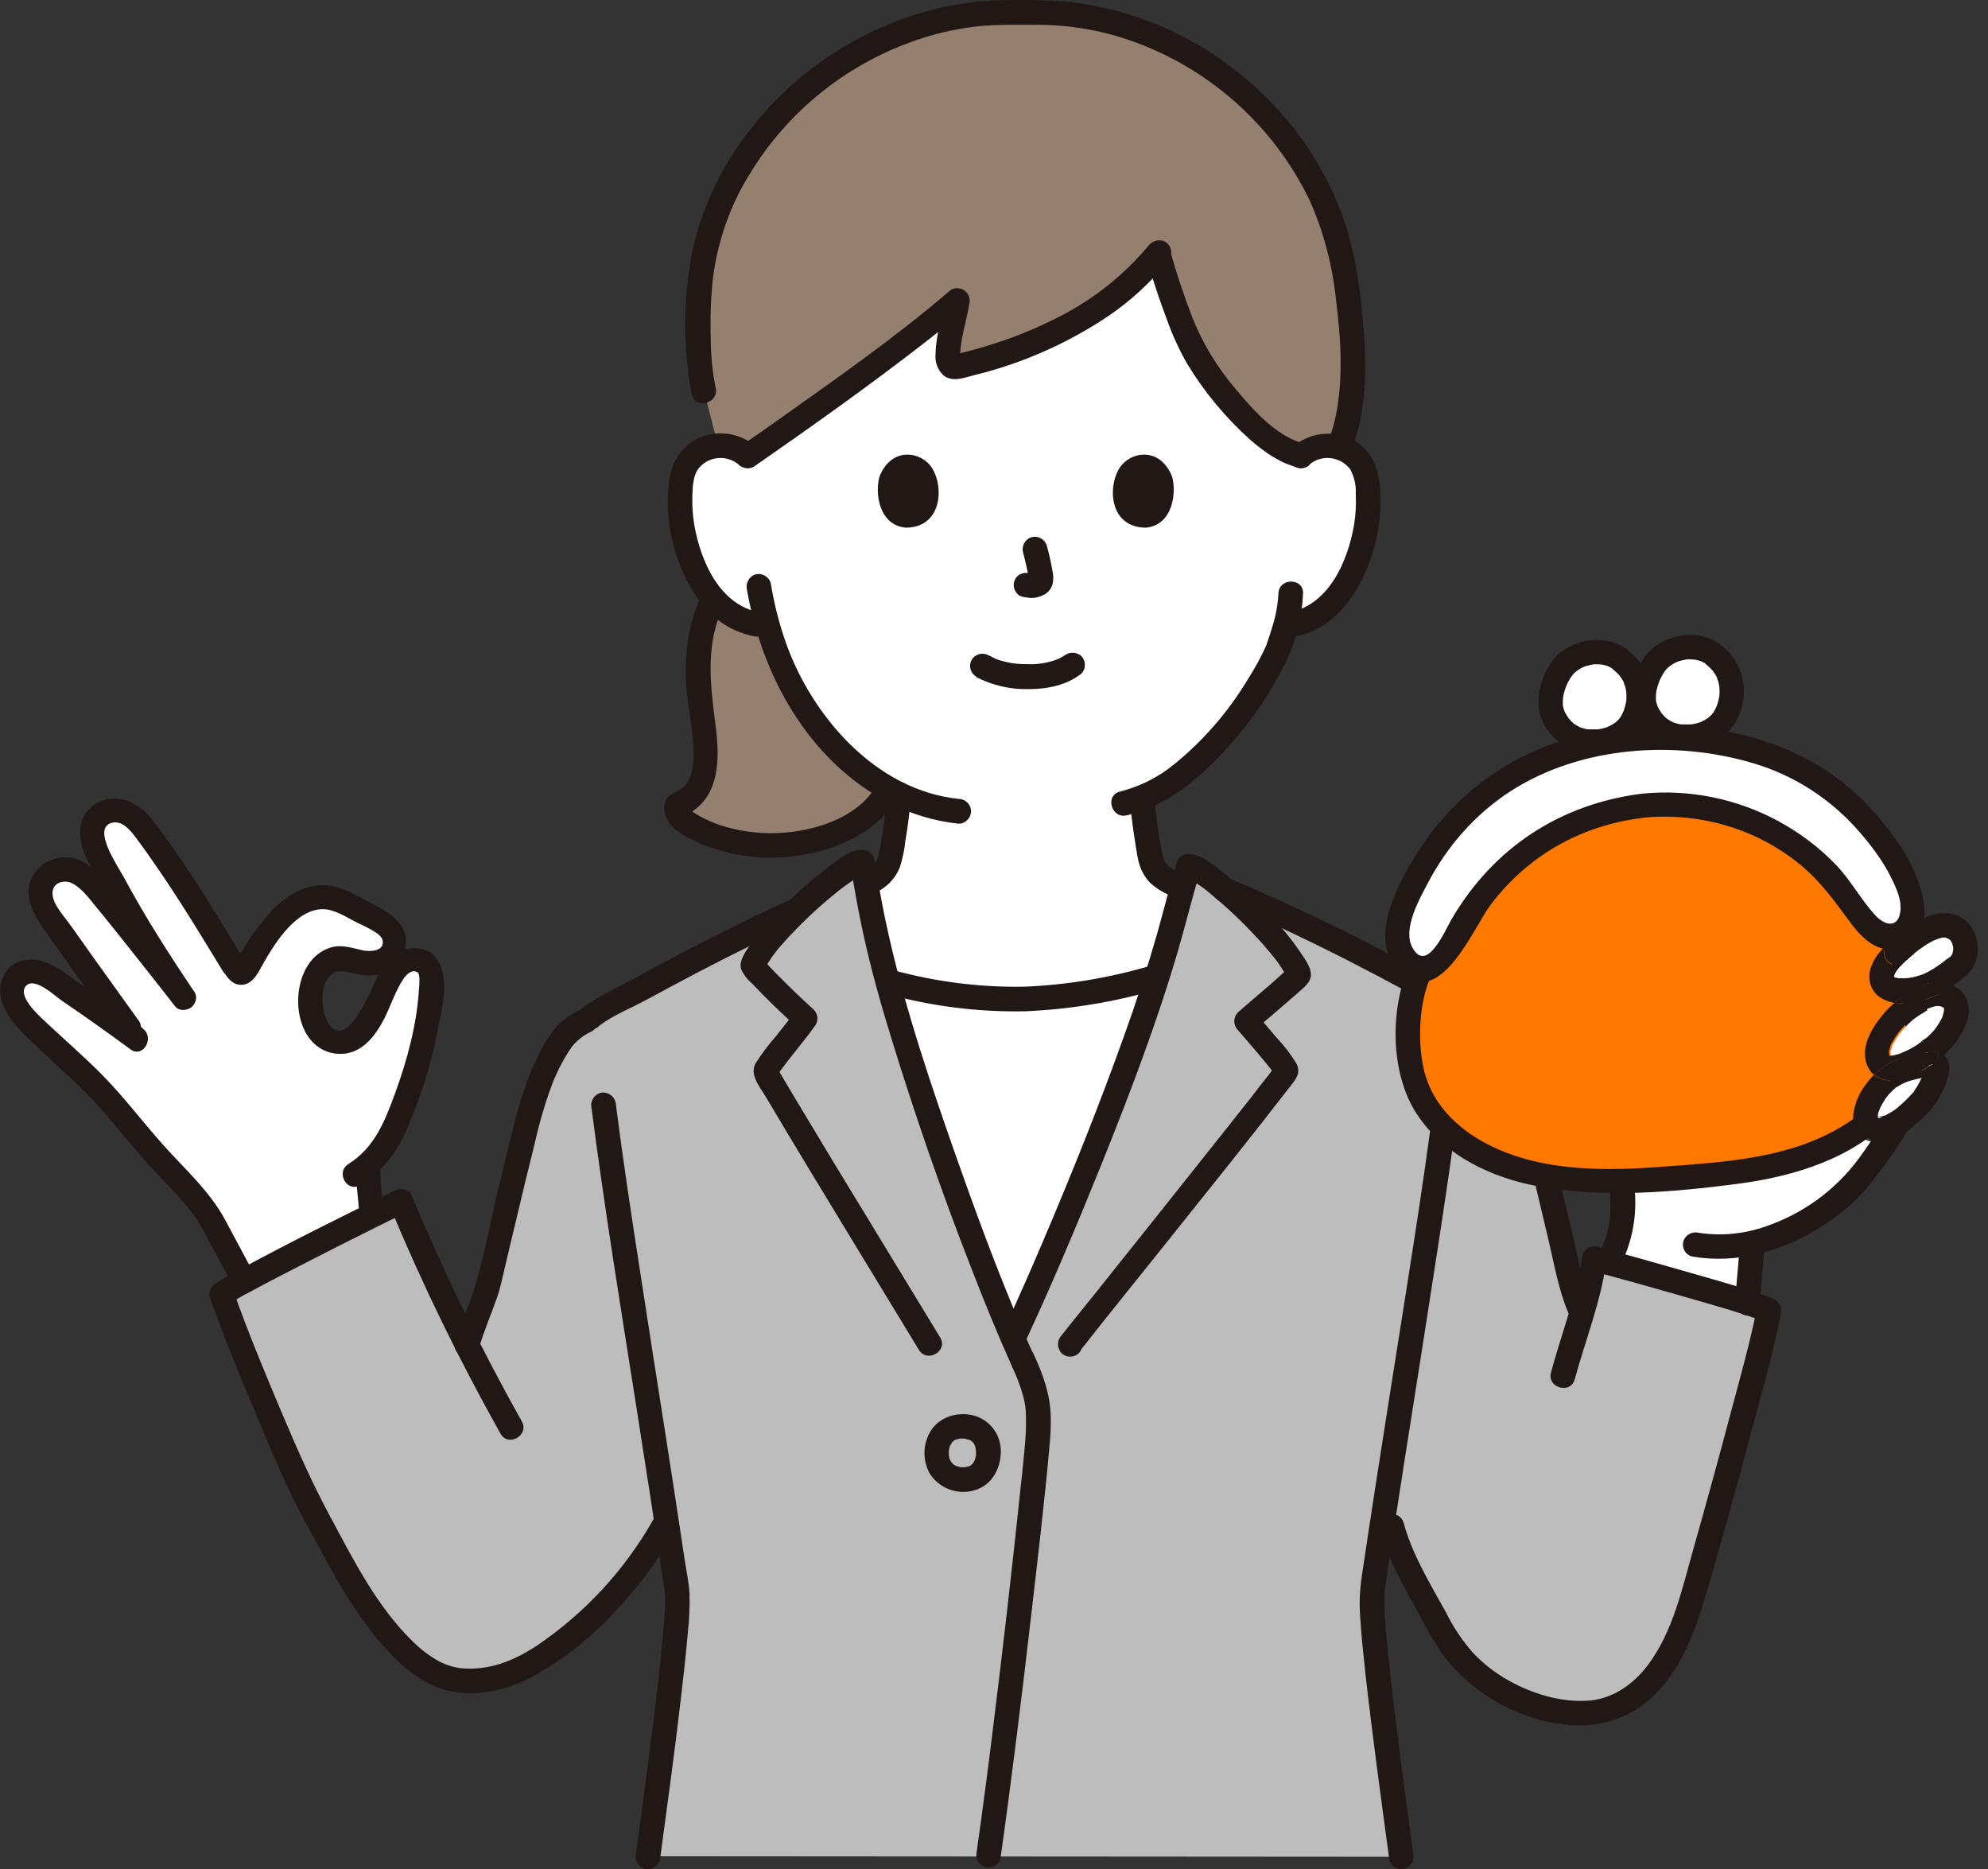 <svg width="117" height="110" viewBox="0 0 117 110" fill="none" xmlns="http://www.w3.org/2000/svg">
<rect x="0" y="0" width="117" height="110" fill="#333333" stroke="none"/>
<g clip-path="url(#clip0_910_1493)">
<path d="M13.17 56.288L15.42 57.578L21.36 69.278L21.67 71.948L14.49 75.198L6.97 59.888L13.17 56.288Z" fill="white"/>
<path d="M8.04 61.11C6.32 59.84 4.78 58.77 2.81 57.45C2.4 57.18 1.54 57.05 1.16 57.37C0.94 57.56 0.69 57.84 0.69 58.13C0.68 58.71 0.97 59.18 1.37 59.73C1.77 60.28 2.41 60.81 3.02 61.4C4.34 62.7 5.32 63.37 6.72 65.08C8.8 67.61 11.21 70.15 12.13 71.17L14.72 76.03" fill="white"/>
<path d="M8.4 60.5C7.19 59.6 5.96 58.73 4.71 57.88C3.73 57.21 2.63 56.21 1.33 56.52C0.28 56.78 -0.21 57.89 0.09 58.87C0.48 60.18 1.68 61.1 2.62 62.01C3.56 62.92 4.63 63.81 5.54 64.81C6.63 66.01 7.64 67.29 8.72 68.51C9.87 69.79 11.17 70.92 11.96 72.39C12.67 73.72 13.39 75.06 14.1 76.39C14.53 77.2 15.76 76.48 15.33 75.67C14.64 74.38 13.95 73.09 13.26 71.8C12.35 70.1 10.9 68.82 9.62 67.39C8.44 66.07 7.36 64.64 6.13 63.37C5.08 62.29 3.93 61.3 2.83 60.27C2.44 59.9 1.02 58.69 1.5 58.05C1.98 57.41 3.24 58.61 3.59 58.85C4.97 59.79 6.34 60.76 7.68 61.75C8.42 62.29 9.13 61.06 8.4 60.52V60.5Z" fill="#211715"/>
<path d="M7.53 60.4C6.15 58.46 5.32 57.37 3.82 55.21C3.31 54.47 2.45 53.55 2.38 52.65C2.31 51.75 3.03 51.11 3.92 51.16C4.57 51.19 5.17 51.69 6.08 52.76C6.74 53.54 9.43 56.93 10.8 58.7" fill="white"/>
<path d="M8.15 60.04C7.24 58.76 6.31 57.49 5.4 56.21C4.92 55.53 4.45 54.85 3.95 54.18C3.61 53.72 2.91 52.94 3.13 52.31C3.28 51.88 3.83 51.8 4.16 51.94C4.75 52.19 5.22 52.83 5.61 53.31C6.27 54.1 6.91 54.92 7.56 55.73C8.48 56.89 9.4 58.05 10.31 59.22C10.55 59.53 11.07 59.47 11.32 59.22C11.62 58.92 11.55 58.52 11.32 58.21C10.41 57.04 9.49 55.88 8.57 54.72C7.81 53.77 7.07 52.78 6.26 51.88C5.75 51.31 5.15 50.71 4.38 50.52C3.61 50.33 2.8 50.56 2.26 51.1C0.79 52.61 2.43 54.44 3.33 55.73C4.51 57.42 5.73 59.09 6.93 60.77C7.46 61.51 8.69 60.8 8.16 60.05L8.15 60.04Z" fill="#211715"/>
<path d="M10.81 58.69C9.9 57.34 7.99 54.34 7.91 54.21C7.45 53.46 6.01 50.72 5.9 50.55C5.6 50.08 5.36 49.19 5.45 48.66C5.49 48.44 5.58 48.19 5.76 48.05C5.93 47.93 6.39 47.69 6.53 47.69C7.23 47.66 7.68 47.88 8.17 48.39C8.66 48.9 10.11 51.03 10.5 51.62C11.8 53.55 12.7 55.09 13.73 56.78" fill="white"/>
<path d="M11.42 58.34C9.94 56.14 8.52 53.92 7.27 51.59C6.93 50.96 5.4 48.75 6.57 48.42C7.22 48.24 7.74 48.94 8.07 49.39C8.54 50.01 8.98 50.66 9.42 51.3C10.72 53.2 11.91 55.17 13.11 57.14C13.59 57.92 14.82 57.21 14.34 56.42C13.13 54.46 11.95 52.48 10.65 50.58C10.13 49.82 9.61 49.07 9.05 48.35C8.49 47.63 7.81 47.06 6.87 46.99C5.93 46.92 4.91 47.58 4.75 48.57C4.61 49.45 4.95 50.32 5.37 51.07C6.03 52.25 6.62 53.48 7.33 54.63C8.25 56.12 9.21 57.6 10.19 59.05C10.7 59.81 11.93 59.09 11.42 58.33V58.34Z" fill="#211715"/>
<path d="M21.67 68.94C21.67 69.7 21.83 70.88 21.87 71.67Z" fill="white"/>
<path d="M20.96 68.94C20.96 69.85 21.12 70.76 21.16 71.67C21.18 72.04 21.48 72.4 21.87 72.38C22.24 72.36 22.6 72.07 22.58 71.67C22.54 70.76 22.39 69.85 22.38 68.94C22.38 68.57 22.05 68.21 21.67 68.23C21.29 68.25 20.96 68.54 20.96 68.94Z" fill="#211715"/>
<path d="M20.85 69.13C22.32 68.23 22.88 67.21 23.48 65.7C24.08 64.19 24.64 62.6 24.96 60.98C25.2 59.71 25.37 58.65 25.38 57.73C25.38 57.35 25.21 56.81 24.88 56.6C24.64 56.45 23.92 56.5 23.68 56.63C23.24 56.86 22.86 57.7 22.46 58.57C22.06 59.44 21.79 60.12 21.19 60.81C20.74 61.33 19.74 61.56 19.04 60.97C18.62 60.63 18.41 59.92 18.35 59.39C18.27 58.66 18.22 58.1 18.54 57.43C18.86 56.76 19.6 56.31 20.15 56.39C20.57 56.45 21.5 56.74 21.93 56.72C22.89 56.68 23.34 55.67 23.16 55.04C23.03 54.56 21.63 53.8 21.01 53.5C20.31 53.16 19.63 52.72 18.86 52.79C17.94 52.86 17.04 53.47 16.44 54.17C15.89 54.82 15.54 55.17 15.07 55.99C14.88 56.3 14.73 56.61 14.54 56.92C14.48 57.02 14.42 57.11 14.34 57.18C14.25 57.26 14.11 57.26 14.02 57.18C13.99 57.15 13.79 56.88 13.73 56.77" fill="white"/>
<path d="M21.21 69.74C22.48 68.93 23.32 67.87 23.92 66.5C24.7 64.69 25.34 62.8 25.71 60.86C25.96 59.54 26.62 57.35 25.54 56.23C25.1 55.77 24.39 55.73 23.8 55.86C23.11 56.01 22.71 56.53 22.38 57.12C22.01 57.78 20.42 62.18 19.27 60.11C18.93 59.49 18.86 58.36 19.19 57.74C19.68 56.83 20.38 57.21 21.17 57.35C22.47 57.59 23.75 56.97 23.88 55.53C24 54.22 22.64 53.56 21.64 53.04C20.92 52.66 20.16 52.21 19.35 52.11C18.45 52 17.56 52.33 16.83 52.85C16.14 53.34 15.6 54.02 15.09 54.68C14.8 55.06 14.55 55.45 14.32 55.86C14.27 55.94 14.08 56.2 14.06 56.32C13.78 56.63 13.93 56.74 14.51 56.64C14.46 56.56 14.4 56.49 14.36 56.41C13.87 55.64 12.64 56.35 13.13 57.13C13.38 57.53 13.66 57.95 14.19 57.95C14.93 57.95 15.25 57.11 15.56 56.58C16.24 55.4 17.46 53.5 19 53.5C19.68 53.5 20.37 53.96 20.95 54.26C21.3 54.44 22.41 54.89 22.51 55.3C22.68 56 21.74 56.01 21.34 55.92C20.74 55.79 20.14 55.57 19.52 55.74C16.85 56.46 16.87 61.59 19.7 61.99C21.17 62.2 22.06 61.04 22.65 59.87C23.02 59.12 23.28 58.29 23.75 57.59C23.9 57.37 24.24 57 24.58 57.22C24.74 57.33 24.68 57.98 24.66 58.19C24.53 60.29 23.97 62.37 23.25 64.34C22.64 66 22.05 67.52 20.5 68.5C19.73 68.99 20.44 70.22 21.22 69.73L21.21 69.74Z" fill="#211715"/>
<path d="M106.64 55.12L100.7 54.83C99.68 52.73 97.75 53.76 97.03 55.39C96.36 56.91 95.89 58.49 95.32 60.06C94.14 63.36 94.56 65.47 95.25 68.75C95.62 70.52 95.69 71.98 94.95 73.62C94.95 73.62 94.85 73.94 94.73 74.31C97.13 74.97 100.72 75.98 102.85 76.67C102.91 75.34 103.11 73.88 103.11 73.14C104.74 72.74 106.27 72.02 107.61 71.01C109.35 69.75 110.45 67.95 111.6 66.23C112.2 65.85 112.73 65.39 113.19 64.85C113.49 64.52 114.8 62.23 113.49 62.64L113.37 61.98C113.56 61.86 113.75 61.73 113.92 61.59C114.57 61.05 115.81 59.41 114.84 58.71C114.42 58.44 113.89 58.4 113.44 58.61L113.33 58.03C113.96 57.77 114.54 57.41 115.05 56.96C116.16 56.27 115.72 54.31 114.29 54.44C113.66 54.5 112.98 54.91 112.38 55.38L106.63 55.1L106.64 55.12Z" fill="white"/>
<path d="M73.93 54.3C73.77 54.23 69.32 52.12 69.22 52.08C67.65 51.51 67.71 50.5 67.51 49.37C67.37 48.57 67.27 47.76 67.21 46.95C71.34 45.27 74.67 39.7 75.25 38.13C75.34 37.87 75.51 37.38 75.67 36.8C75.88 36.76 76 36.75 76 36.75C76.7 36.63 77.35 36.34 77.9 35.89C78.58 35.32 79.12 34.6 79.5 33.8C80.29 32.21 80.64 30.43 80.49 28.66C80.47 28.21 80.35 27.76 80.15 27.36C79.79 26.76 79.19 26.36 78.5 26.26C77.8 26.16 77.09 26.37 76.56 26.83C76.56 26.83 77.95 13.37 59.92 13.37C42.97 13.37 44 26.83 44 26.83C43.47 26.37 42.76 26.16 42.06 26.26C41.37 26.36 40.77 26.76 40.41 27.36C40.21 27.77 40.09 28.21 40.07 28.66C39.92 30.43 40.26 32.21 41.06 33.8C41.43 34.6 41.98 35.32 42.66 35.89C43.21 36.34 43.87 36.63 44.56 36.75L45.18 36.84C45.78 39.09 46.86 41.18 48.33 42.98C49.59 44.54 51.16 45.83 52.94 46.74C52.89 47.62 52.78 48.5 52.62 49.37C52.42 50.5 52.48 51.51 50.91 52.08C50.81 52.12 45.84 54.44 45.54 54.54C45.54 54.54 45.75 62.25 57.94 62.25C71.9 62.25 73.93 54.3 73.93 54.3Z" fill="white"/>
<path d="M61.76 73.96C60.99 75.75 60.29 77.31 59.74 78.5C59.74 78.5 59.7 78.6 59.62 78.76C57 72.5 54.71 66.1 52.76 59.59C52.57 58.94 52.39 58.33 52.24 57.74C52.29 57.75 52.33 57.76 52.33 57.76C54.71 58.41 57.16 58.76 59.63 58.79C62.5 58.73 65.35 58.29 68.1 57.47C67.85 58.27 67.56 59.13 67.24 60.05C65.58 64.81 63.49 69.96 61.77 73.95L61.76 73.96Z" fill="white"/>
<path d="M46.94 49.62C49.22 49.27 51.15 48.17 52.01 46.89L52.31 46.41C50.79 45.51 49.44 44.35 48.33 42.98C46.86 41.18 45.79 39.09 45.18 36.84L44.56 36.75C43.86 36.63 43.21 36.34 42.66 35.89C42.42 35.69 42.2 35.48 42 35.24C41.57 36.09 41.29 37 41.18 37.94C41.11 38.54 41.08 39.14 41.09 39.74C41.09 39.86 41.09 39.98 41.1 40.11C41.17 41.42 41.48 42.76 41.54 44.07C41.61 45.5 41.23 46.9 39.87 47.36C39.82 47.38 39.81 47.55 39.81 47.6C39.81 47.71 39.86 47.81 39.92 47.9C40.1 48.15 40.34 48.36 40.62 48.51C42.14 49.44 44.47 49.99 46.94 49.61V49.62Z" fill="#957F6E"/>
<path d="M79.11 16.11C79.05 15.75 78.99 15.42 78.93 15.12C77.24 6.85 68.91 0.28 60.17 0.76C51.43 0.28 43.1 6.85 41.41 15.12C40.95 17.35 41.01 21.17 41.42 22.95L42.26 26.23C42.89 26.19 43.51 26.4 43.99 26.82C47.44 24.42 53.3 20.26 56.33 17.66C56.08 19.21 55.19 21.84 56.31 21.57C60.97 20.49 65.44 18.31 68.14 14.92C68.71 16.93 69.65 19.64 70.34 20.82C71.32 22.5 74.15 26.27 76.54 26.83C77.07 26.37 77.78 26.16 78.48 26.26C78.58 26.28 78.68 26.3 78.78 26.33C79.99 23.52 79.59 18.98 79.1 16.12L79.11 16.11Z" fill="#957F6E"/>
<path d="M42.12 22.83C41.93 21.87 41.83 20.89 41.83 19.92C41.79 18.73 41.83 17.54 41.96 16.36C42.23 14.23 42.94 12.18 44.06 10.34C46.38 6.47 50.03 3.59 54.33 2.23C55.4 1.89 56.5 1.66 57.62 1.54C58.76 1.43 59.91 1.46 61.06 1.46C63.32 1.46 65.55 1.92 67.63 2.81C71.8 4.57 75.18 7.8 77.12 11.88C77.93 13.74 78.44 15.72 78.64 17.74C78.92 19.98 79.07 22.36 78.59 24.58C78.48 25.09 78.32 25.6 78.12 26.09C78.02 26.48 78.24 26.87 78.63 26.98C79.01 27.08 79.41 26.85 79.52 26.47C80.44 24.26 80.43 21.68 80.25 19.34C80.08 17.14 79.78 14.87 79.04 12.79C77.44 8.26 74 4.47 69.77 2.23C67.6 1.08 65.23 0.36 62.79 0.1C61.59 0.01 60.39 -0.02 59.19 0.01C57.97 0.01 56.75 0.15 55.55 0.41C50.77 1.47 46.56 4.26 43.7 8.23C42.31 10.14 41.32 12.31 40.78 14.62C40.3 16.96 40.2 19.37 40.49 21.74C40.54 22.24 40.61 22.73 40.72 23.21C40.93 24.12 42.33 23.73 42.12 22.82V22.83Z" fill="#211715"/>
<path d="M67.52 15.34C67.86 16.49 68.23 17.64 68.66 18.76C68.98 19.67 69.38 20.55 69.86 21.39C70.87 23.06 72.12 24.57 73.57 25.87C74.38 26.57 75.3 27.24 76.35 27.5C77.26 27.73 77.64 26.33 76.74 26.1C75.12 25.69 73.73 24.11 72.67 22.83C71.61 21.58 70.76 20.17 70.16 18.65C69.69 17.44 69.28 16.2 68.92 14.95C68.66 14.06 67.26 14.44 67.52 15.34Z" fill="#211715"/>
<path d="M67.69 14.34C66.13 16.24 64.17 17.77 61.95 18.83C60.81 19.39 59.63 19.87 58.42 20.25C57.79 20.45 57.15 20.63 56.5 20.79C56.42 20.81 56.34 20.83 56.26 20.85C56.14 20.89 56.12 20.83 56.22 20.87C56.18 20.85 56.12 20.81 56.27 20.88C56.34 20.91 56.4 20.94 56.45 20.99C56.48 21.01 56.51 21.05 56.52 21.09C56.52 21.07 56.51 20.95 56.51 21.05C56.51 21.16 56.51 20.98 56.51 20.96C56.51 19.96 56.88 18.9 57.05 17.86C57.14 17.47 56.9 17.07 56.51 16.98C56.27 16.92 56.02 16.98 55.84 17.16C52.79 19.77 49.49 22.09 46.22 24.41C45.36 25.02 44.51 25.62 43.64 26.21C43.3 26.42 43.19 26.85 43.38 27.2C43.58 27.54 44.03 27.66 44.37 27.46C47.78 25.09 51.18 22.68 54.46 20.13C55.27 19.5 56.08 18.85 56.86 18.18L55.65 17.47C55.47 18.58 55.08 19.69 55.06 20.82C55.01 21.3 55.18 21.77 55.54 22.1C56.07 22.5 56.74 22.23 57.32 22.08C60.16 21.39 62.85 20.2 65.27 18.57C66.57 17.68 67.74 16.6 68.73 15.38C69 15.09 69 14.64 68.73 14.35C68.45 14.07 67.99 14.07 67.7 14.35L67.69 14.34Z" fill="#211715"/>
<path d="M41.37 34.87C40.43 36.72 40.22 38.85 40.44 40.89C40.56 41.98 40.79 43.07 40.82 44.17C40.84 44.85 40.78 45.65 40.34 46.2C40.11 46.49 39.82 46.55 39.51 46.73C39.01 47.02 39.01 47.71 39.24 48.17C39.65 48.98 40.67 49.41 41.47 49.74C43.35 50.47 45.41 50.66 47.39 50.28C49.38 49.92 51.46 48.96 52.63 47.26C53.16 46.49 51.9 45.76 51.38 46.53C50.27 48.15 47.96 48.87 46.1 49C44.96 49.09 43.82 48.97 42.72 48.66C42.27 48.53 41.84 48.37 41.43 48.16C41.21 48.05 40.99 47.92 40.78 47.78C40.71 47.73 40.64 47.63 40.57 47.59C40.48 47.54 40.57 47.51 40.54 47.61L40.35 47.93L40.38 47.89L40.06 48.08C42.38 47.24 42.39 44.71 42.11 42.65C41.8 40.28 41.49 37.84 42.61 35.62C43.03 34.79 41.78 34.05 41.36 34.89L41.37 34.87Z" fill="#211715"/>
<path d="M77.07 27.33C77.78 26.74 78.83 26.85 79.42 27.56C79.44 27.58 79.45 27.6 79.47 27.62C79.7 28.06 79.82 28.56 79.79 29.06C79.82 29.67 79.79 30.29 79.69 30.89C79.32 33.03 78.2 35.64 75.81 36.05C75.43 36.16 75.2 36.56 75.3 36.94C75.41 37.32 75.81 37.54 76.19 37.45C78.66 37.03 80.12 34.69 80.8 32.47C81.16 31.3 81.3 30.08 81.23 28.86C81.15 27.66 80.79 26.54 79.69 25.92C78.51 25.27 77.06 25.43 76.05 26.32C75.77 26.6 75.77 27.06 76.05 27.35C76.34 27.63 76.79 27.63 77.08 27.35L77.07 27.33Z" fill="#211715"/>
<path d="M75.24 34.93C75.2 35.63 75.07 36.32 74.85 36.98C74.77 37.24 74.69 37.5 74.6 37.75C74.58 37.82 74.55 37.89 74.53 37.96C74.51 38.01 74.42 38.22 74.51 38.01C74.2 38.7 73.83 39.36 73.43 39.99C72.29 41.88 70.83 43.57 69.12 44.96C68.19 45.73 67.09 46.28 65.92 46.58C65.01 46.79 65.4 48.19 66.31 47.98C68.74 47.42 70.77 45.67 72.38 43.83C73.73 42.34 74.85 40.67 75.72 38.86C76.3 37.62 76.63 36.29 76.69 34.92C76.72 33.99 75.27 33.99 75.24 34.92V34.93Z" fill="#211715"/>
<path d="M44.51 26.3C43.63 25.52 42.4 25.29 41.3 25.7C40.11 26.17 39.52 27.17 39.37 28.4C39.09 30.83 39.71 33.28 41.11 35.28C41.87 36.39 43.04 37.17 44.36 37.44C44.74 37.53 45.14 37.31 45.25 36.93C45.35 36.54 45.13 36.15 44.74 36.04C42.36 35.63 41.23 33.02 40.86 30.88C40.76 30.3 40.73 29.71 40.75 29.12C40.77 28.62 40.79 28.05 41.07 27.62C41.62 26.88 42.66 26.73 43.4 27.28C43.42 27.3 43.44 27.31 43.46 27.33C43.75 27.6 44.2 27.6 44.49 27.33C44.77 27.05 44.77 26.59 44.49 26.3H44.51Z" fill="#211715"/>
<path d="M43.96 34.7C44.84 39.79 47.6 44.78 52.32 47.24C53.6 47.9 54.99 48.32 56.42 48.47C56.82 48.47 57.14 48.14 57.15 47.74C57.15 47.34 56.82 47.02 56.42 47.01C51.55 46.51 47.76 42.14 46.23 37.76C45.84 36.64 45.55 35.48 45.36 34.31C45.25 33.93 44.85 33.7 44.47 33.8C44.09 33.91 43.87 34.31 43.96 34.69V34.7Z" fill="#211715"/>
<path d="M52.2 46.75C52.15 47.5 52.06 48.24 51.94 48.98C51.87 49.42 51.82 49.88 51.7 50.31C51.64 50.64 51.44 50.92 51.15 51.1C50.91 51.24 50.65 51.36 50.39 51.46C49.15 52.02 47.92 52.61 46.68 53.18C46.35 53.33 46.03 53.48 45.7 53.63C45.59 53.68 45.47 53.73 45.36 53.78C45.18 53.86 45.51 53.73 45.34 53.78C44.96 53.89 44.74 54.29 44.83 54.67C44.94 55.05 45.34 55.28 45.72 55.18C46.21 55 46.68 54.76 47.15 54.54C47.92 54.19 48.69 53.83 49.45 53.48C50 53.22 50.56 52.97 51.11 52.71L51.24 52.65C51.24 52.65 50.87 52.8 51.19 52.67C51.29 52.63 51.38 52.59 51.47 52.55C51.62 52.49 51.76 52.41 51.9 52.32C52.38 52.01 52.75 51.56 52.96 51.03C53.12 50.53 53.23 50.02 53.28 49.5C53.44 48.59 53.55 47.66 53.62 46.74C53.62 46.34 53.3 46.01 52.89 46.01C52.48 46.01 52.16 46.33 52.16 46.74L52.2 46.75Z" fill="#211715"/>
<path d="M74.3 53.62C72.74 52.93 71.22 52.15 69.66 51.44L70.02 52.07C70.02 51.74 69.8 51.46 69.49 51.37C69.77 51.49 69.31 51.3 69.26 51.27C69.16 51.23 69.07 51.18 68.98 51.12C68.87 51.04 68.76 50.96 68.67 50.86C68.6 50.77 68.54 50.67 68.5 50.56C68.44 50.39 68.39 50.21 68.36 50.04C68.16 49.02 68.03 48 67.95 46.96C67.95 46.56 67.62 46.24 67.22 46.23C66.82 46.23 66.5 46.56 66.49 46.96C66.55 47.73 66.64 48.49 66.76 49.25C66.84 49.72 66.89 50.2 67 50.66C67.11 51.14 67.34 51.58 67.68 51.94C68.09 52.32 68.58 52.6 69.1 52.78L68.57 52.08C68.57 52.34 68.7 52.58 68.93 52.71C70.48 53.42 72 54.21 73.57 54.89C73.92 55.08 74.35 54.97 74.56 54.63C74.76 54.28 74.64 53.84 74.3 53.64V53.62Z" fill="#211715"/>
<path d="M33.31 96.49C33.11 96.65 32.9 96.81 32.69 96.96C30.81 98.32 29.16 99.11 27.02 98.89C23.32 98.49 20.38 92.52 18.26 88.61C17.17 86.6 13.98 78.84 13.04 76.17C14 75.43 22.54 71.21 23.59 70.69C24.83 73.63 26.01 76.29 27.48 79.19C27.48 79.16 27.49 79.15 27.49 79.15C27.72 78.34 28.61 76.15 28.74 75.59C29.68 71.59 30.59 67.73 31.17 65.51C31.52 64.16 32.27 62.1 33.34 60.84C33.69 60.56 34.06 60.3 34.45 60.08L34.56 60.02L34.74 59.87C35.45 59.31 36.37 58.92 37.17 58.49C40.51 56.68 43.5 55.1 46.96 53.54C48.47 52.08 50.17 50.78 50.76 50.72C51.23 53.72 51.9 56.69 52.78 59.61C54.73 66.11 57.02 72.51 59.64 78.78C59.72 78.61 59.76 78.52 59.76 78.52C61.54 74.68 64.84 66.98 67.25 60.08C68.75 55.8 69.4 52.86 69.96 50.97C70.32 50.99 71.14 51.55 72.08 52.35C76.79 54.32 80.44 56.23 84.63 58.5C85.41 58.92 86.19 59.2 86.88 59.75C86.04 59.14 87.61 60.12 87.8 60.34C88.86 61.6 89.61 63.67 89.97 65.01C90.55 67.22 91.46 71.09 92.4 75.09C92.56 75.73 92.76 76.36 92.99 76.98L93.1 77.23C93.42 76.2 93.68 75.14 93.85 74.07C96.66 74.84 102.39 76.44 104.13 77.11C103.66 79.55 100.51 91.14 99.39 94.74C98.39 97.92 96.33 101.13 92.58 100.79C89.44 100.5 86.44 98.8 84.89 95.96C83.96 94.26 82.42 91.65 81.93 89.81C81.93 89.81 81.78 89.24 81.55 88.39C81.28 90.11 81.02 91.83 80.77 93.52C80.56 94.95 81.57 102.55 82.48 109.26L38.15 109.23C39.06 102.52 40.07 94.95 39.85 93.52C39.65 92.18 39.45 90.83 39.24 89.48C37.76 92.18 35.74 94.56 33.32 96.47L33.31 96.49Z" fill="#BDBDBD"/>
<path d="M101.33 54.47C101.02 53.78 100.44 53.25 99.72 53C99.1 52.85 98.45 52.96 97.92 53.29C96.5 54.12 96.02 55.86 95.51 57.31C94.89 59.05 94.18 60.8 93.95 62.65C93.74 64.31 93.97 65.97 94.29 67.6C94.66 69.51 95.16 71.38 94.34 73.25C94.15 73.6 94.26 74.03 94.6 74.24C94.95 74.44 95.39 74.32 95.59 73.98C96.25 72.44 96.41 70.73 96.07 69.09C95.8 67.57 95.39 66.07 95.33 64.52C95.26 62.88 95.64 61.38 96.18 59.84C96.48 58.99 96.76 58.13 97.06 57.29C97.28 56.57 97.58 55.87 97.96 55.22C98.1 55.02 98.27 54.83 98.45 54.68C98.63 54.52 98.86 54.41 99.1 54.38C99.25 54.36 99.4 54.4 99.53 54.48C99.77 54.67 99.96 54.92 100.08 55.2C100.5 56.03 101.75 55.3 101.33 54.47Z" fill="#211715"/>
<path d="M103.58 76.68C103.63 75.62 103.77 74.56 103.83 73.5C103.83 73.1 103.5 72.78 103.1 72.77C102.7 72.77 102.38 73.1 102.37 73.5C102.31 74.56 102.17 75.61 102.12 76.68C102.12 77.08 102.45 77.4 102.85 77.41C103.25 77.41 103.57 77.08 103.58 76.68Z" fill="#211715"/>
<path d="M99.59 73.94C102.26 74.39 104.87 73.64 107.13 72.22C108.19 71.57 109.14 70.76 109.95 69.81C110.68 68.91 111.35 67.97 111.97 67C112.64 65.91 113.43 64.9 114.32 63.98C114.99 63.33 113.96 62.3 113.29 62.95C111.71 64.49 110.67 66.46 109.36 68.22C107.99 70.05 106.1 71.42 103.94 72.16C102.67 72.61 101.3 72.75 99.96 72.54C99.58 72.45 99.18 72.67 99.07 73.05C98.97 73.44 99.19 73.83 99.58 73.94H99.59Z" fill="#211715"/>
<path d="M71.87 53.04C74.4 54.1 76.88 55.27 79.33 56.52C80.5 57.12 81.66 57.73 82.81 58.35C83.41 58.67 83.99 59.01 84.6 59.31C85.23 59.58 85.83 59.91 86.39 60.29C86.68 60.56 87.13 60.56 87.42 60.29C87.7 60.01 87.7 59.55 87.42 59.26C86.84 58.83 86.22 58.47 85.57 58.17C84.92 57.85 84.3 57.5 83.66 57.16C82.47 56.52 81.27 55.88 80.06 55.27C77.5 53.97 74.9 52.76 72.25 51.65C71.86 51.55 71.47 51.77 71.36 52.16C71.26 52.54 71.49 52.94 71.87 53.05V53.04Z" fill="#211715"/>
<path d="M86.31 60.2C86.49 60.3 86.65 60.41 86.82 60.52C86.92 60.59 87.02 60.66 87.12 60.73C87.15 60.75 87.19 60.78 87.22 60.8C87.3 60.87 87.16 60.73 87.24 60.82C87.6 61.24 87.9 61.71 88.13 62.21C88.64 63.23 89.03 64.3 89.3 65.41C89.95 67.94 90.55 70.49 91.15 73.04C91.48 74.42 91.72 75.86 92.27 77.18C92.39 77.56 92.78 77.78 93.16 77.69C93.54 77.58 93.77 77.18 93.67 76.8C93.18 75.62 92.94 74.33 92.65 73.09C92.29 71.58 91.94 70.07 91.58 68.57C91.02 66.25 90.55 63.86 89.49 61.7C89.19 61.02 88.78 60.4 88.3 59.84C87.93 59.49 87.5 59.2 87.04 58.97C86.22 58.51 85.49 59.76 86.31 60.22V60.2Z" fill="#211715"/>
<path d="M81.22 90.01C81.72 91.82 82.69 93.5 83.59 95.13C83.98 95.91 84.43 96.65 84.92 97.37C85.48 98.12 86.15 98.79 86.89 99.36C89.56 101.4 93.8 102.53 96.69 100.32C99.02 98.54 99.88 95.65 100.66 92.95C101.46 90.18 102.23 87.41 102.97 84.62C103.62 82.19 104.33 79.75 104.81 77.29C104.9 76.91 104.68 76.52 104.3 76.4C102.76 75.81 101.15 75.38 99.56 74.92C97.72 74.39 95.87 73.87 94.02 73.36C93.63 73.26 93.24 73.48 93.13 73.87C92.8 76.22 91.89 78.48 91.28 80.77C91.04 81.67 92.44 82.06 92.68 81.16C93.3 78.87 94.21 76.62 94.53 74.26L93.64 74.77C95.49 75.27 97.34 75.79 99.18 76.32C100.77 76.78 102.38 77.22 103.92 77.8L103.41 76.91C103.02 78.93 102.45 80.92 101.92 82.91C101.2 85.64 100.45 88.36 99.68 91.08C99.01 93.44 98.47 96.02 96.96 98.01C96.13 99.1 94.93 99.96 93.53 100.07C91.92 100.2 90.2 99.68 88.81 98.9C87.99 98.45 87.25 97.87 86.62 97.18C86.02 96.48 85.51 95.71 85.1 94.88C84.17 93.2 83.12 91.49 82.61 89.62C82.36 88.72 80.96 89.1 81.21 90.01H81.22Z" fill="#211715"/>
<path d="M84.48 64.18C83.71 70.25 82.7 76.29 81.75 82.34C81.21 85.78 80.67 89.22 80.16 92.66C80.03 93.48 79.99 94.31 80.05 95.14C80.12 96.29 80.25 97.44 80.37 98.58C80.78 102.21 81.28 105.84 81.77 109.46C81.88 109.84 82.28 110.07 82.66 109.97C83.04 109.85 83.26 109.46 83.17 109.08C82.74 105.88 82.3 102.68 81.93 99.48C81.79 98.24 81.65 97 81.55 95.75C81.48 95.03 81.46 94.31 81.49 93.59C81.49 93.65 81.47 93.88 81.49 93.59C81.51 93.48 81.52 93.36 81.54 93.25C81.57 93.05 81.6 92.84 81.63 92.64C81.7 92.18 81.77 91.73 81.84 91.27C81.97 90.42 82.1 89.57 82.23 88.72C82.5 86.99 82.76 85.27 83.04 83.55C83.56 80.24 84.08 76.94 84.59 73.63C85.07 70.49 85.54 67.34 85.95 64.18C85.95 63.78 85.62 63.46 85.22 63.45C84.82 63.45 84.5 63.78 84.49 64.18H84.48Z" fill="#211715"/>
<path d="M35.24 60.38C36.07 59.74 37.11 59.34 38.03 58.84C39.04 58.29 40.06 57.75 41.08 57.21C43.13 56.14 45.2 55.12 47.31 54.16C47.65 53.96 47.77 53.51 47.57 53.17C47.36 52.83 46.93 52.72 46.58 52.91C44.43 53.88 42.32 54.93 40.23 56.02C39.19 56.57 38.15 57.12 37.12 57.69C36.14 58.22 35.11 58.67 34.23 59.35C33.95 59.63 33.95 60.09 34.23 60.38C34.52 60.65 34.97 60.65 35.26 60.38H35.24Z" fill="#211715"/>
<path d="M38.46 89.4C36.77 92.39 34.41 94.94 31.56 96.86C30.2 97.75 28.74 98.33 27.08 98.16C26.59 98.09 26.12 97.93 25.7 97.68C25.18 97.38 24.7 97 24.27 96.57C22.16 94.51 20.78 91.75 19.4 89.18C18.37 87.27 17.5 85.29 16.65 83.29C15.63 80.87 14.61 78.44 13.74 75.97L13.41 76.79C13.83 76.5 14.27 76.24 14.72 76.02C15.5 75.59 16.3 75.18 17.09 74.77C18.83 73.87 20.57 72.99 22.33 72.12C22.87 71.85 23.42 71.58 23.96 71.31L22.97 71.05C24.87 75.61 27.04 80.06 29.46 84.37C29.92 85.18 31.17 84.45 30.71 83.64C28.29 79.33 26.12 74.88 24.22 70.32C24.06 69.94 23.54 69.91 23.23 70.06C20.22 71.53 17.22 73.02 14.27 74.61C13.72 74.88 13.19 75.19 12.68 75.53C12.4 75.7 12.27 76.03 12.35 76.35C13.16 78.64 14.1 80.89 15.03 83.13C15.93 85.27 16.81 87.43 17.92 89.47C19.39 92.19 20.83 95.06 22.98 97.31C23.9 98.28 25.04 99.17 26.36 99.48C28.01 99.87 29.75 99.48 31.23 98.72C33.03 97.74 34.66 96.48 36.06 94.98C37.47 93.51 38.7 91.88 39.71 90.11C40.18 89.3 38.93 88.57 38.46 89.38V89.4Z" fill="#211715"/>
<path d="M28.18 79.35C28.48 78.31 28.92 77.32 29.27 76.3C29.47 75.71 29.59 75.09 29.74 74.47C29.94 73.6 30.15 72.73 30.36 71.86C30.72 70.33 31.09 68.8 31.47 67.28C31.74 66.07 32.09 64.87 32.53 63.71C32.82 62.98 33.19 62.28 33.63 61.63C33.94 61.23 34.35 60.91 34.81 60.7C35.63 60.24 34.89 58.99 34.08 59.45C33.61 59.69 33.17 60 32.79 60.37C32.31 60.94 31.91 61.57 31.61 62.25C31.03 63.49 30.59 64.78 30.27 66.11C29.9 67.56 29.55 69.02 29.21 70.47C28.81 72.16 28.49 73.89 28 75.55C27.66 76.71 27.13 77.81 26.79 78.96C26.53 79.86 27.93 80.24 28.19 79.35H28.18Z" fill="#211715"/>
<path d="M60.8 79.66C59.15 76 57.74 72.21 56.4 68.42C54.85 64.02 53.33 59.57 52.3 55.02C51.96 53.53 51.7 52.03 51.44 50.52C51.37 50.1 50.9 49.96 50.55 50.01C49.88 50.1 49.21 50.68 48.69 51.07C47.8 51.75 46.95 52.5 46.15 53.29C45.39 54.02 44.7 54.81 44.1 55.67C43.86 56.03 43.49 56.55 43.61 57C43.75 57.34 43.98 57.64 44.26 57.87C45.09 58.76 45.98 59.61 46.88 60.42L46.77 59.54C46.4 60.08 46.06 60.47 45.63 61.02C45.2 61.51 44.82 62.02 44.47 62.57C44.09 63.24 44.74 63.99 45.08 64.56C46.81 67.49 48.59 70.39 50.35 73.3C51.59 75.34 52.84 77.39 54.08 79.43C54.56 80.23 55.82 79.5 55.33 78.7C53.24 75.26 51.14 71.82 49.05 68.38C48.26 67.07 47.47 65.76 46.68 64.44C46.44 64.04 46.2 63.64 45.97 63.24C45.9 63.12 45.83 63 45.76 62.88C45.68 62.73 45.69 62.64 45.74 62.87C45.76 62.95 45.76 63.33 45.69 63.36C45.71 63.36 45.75 63.26 45.76 63.25C45.83 63.15 45.9 63.05 45.97 62.95C46.2 62.63 46.35 62.45 46.59 62.14C47.07 61.53 47.57 60.93 48.01 60.3C48.18 60.02 48.13 59.65 47.9 59.42C47.14 58.74 46.41 58.02 45.69 57.3C45.43 57.03 45.17 56.75 44.92 56.48C44.89 56.44 45.01 56.64 44.94 56.51C45.11 56.88 44.86 57.32 45.03 56.97C45.11 56.81 45.2 56.65 45.31 56.5C45.52 56.17 45.76 55.86 46.03 55.57C46.36 55.19 46.7 54.83 47.05 54.48C47.76 53.76 48.51 53.09 49.3 52.46C49.62 52.2 49.96 51.96 50.3 51.74C50.45 51.65 50.6 51.57 50.75 51.49C50.79 51.47 50.88 51.45 50.69 51.51C50.73 51.51 50.76 51.49 50.79 51.47C50.84 51.45 50.89 51.44 50.94 51.44L50.05 50.93C50.27 52.2 50.49 53.48 50.76 54.74C51.24 56.98 51.86 59.17 52.54 61.36C53.91 65.79 55.43 70.18 57.12 74.51C57.89 76.5 58.69 78.48 59.57 80.42C59.77 80.76 60.22 80.88 60.56 80.68C60.9 80.47 61.01 80.04 60.82 79.69L60.8 79.66Z" fill="#211715"/>
<path d="M52.13 58.47C54.79 59.21 57.54 59.56 60.3 59.51C62.94 59.4 65.56 58.97 68.1 58.23C69 57.98 68.62 56.58 67.71 56.83C65.3 57.54 62.81 57.96 60.29 58.06C57.66 58.11 55.04 57.77 52.5 57.07C51.6 56.83 51.21 58.23 52.11 58.47H52.13Z" fill="#211715"/>
<path d="M62.45 78.57L63.48 79.6C65.26 77.32 67.09 75.08 68.89 72.82C71.25 69.87 73.62 66.92 75.93 63.93C76.26 63.51 76.59 63.15 76.29 62.57C75.96 62.03 75.58 61.53 75.14 61.07C74.72 60.57 74.29 60.07 73.86 59.58V60.61C74.7 59.86 75.58 59.14 76.42 58.39C76.68 58.16 77.04 57.89 77.13 57.53C77.25 57.09 76.89 56.58 76.66 56.23C75.5 54.45 73.88 52.88 72.24 51.55C71.6 51.03 70.81 50.31 69.95 50.24C69.62 50.24 69.34 50.46 69.25 50.77C68.85 52.13 68.5 53.51 68.12 54.88C67.53 56.94 66.87 58.98 66.14 61C64.68 65.08 63.06 69.11 61.36 73.1C60.64 74.79 59.9 76.47 59.13 78.14C58.94 78.49 59.05 78.92 59.39 79.13C59.74 79.33 60.18 79.21 60.38 78.87C61.94 75.51 63.38 72.09 64.77 68.65C66.44 64.5 68.05 60.3 69.31 56.01C69.78 54.4 70.18 52.77 70.66 51.16L69.96 51.69C69.71 51.67 69.83 51.67 69.9 51.69C70.05 51.72 69.94 51.7 69.91 51.69C70.04 51.76 70.16 51.82 70.28 51.89C70.42 51.98 70.56 52.07 70.7 52.17C70.87 52.29 71 52.39 71.08 52.46C71.84 53.08 72.57 53.73 73.26 54.43C73.62 54.79 73.96 55.16 74.3 55.53C74.59 55.86 74.92 56.26 75.13 56.53C75.35 56.83 75.55 57.14 75.72 57.47C75.73 57.5 75.75 57.53 75.76 57.56C75.64 57.43 75.84 56.94 75.81 56.99C75.78 57.04 75.96 56.84 75.83 56.96C75.7 57.08 75.59 57.2 75.46 57.31C74.61 58.09 73.71 58.81 72.85 59.58C72.57 59.87 72.57 60.32 72.85 60.61C73.22 61.04 73.59 61.47 73.96 61.9C74.15 62.12 74.33 62.35 74.52 62.57C74.67 62.75 74.82 62.94 74.95 63.14C74.98 63.2 75.02 63.26 75.06 63.32C74.93 63.21 75.11 62.68 75.08 62.7C75.05 62.72 75.04 62.76 75.02 62.78C74.93 62.89 74.85 63.01 74.76 63.13L74.71 63.19C74.64 63.29 74.83 63.04 74.75 63.14L74.65 63.27C74.56 63.38 74.48 63.49 74.39 63.6C74.18 63.87 73.97 64.13 73.77 64.4C73.24 65.07 72.71 65.74 72.18 66.41C69.59 69.67 67 72.93 64.4 76.18C63.76 76.98 63.1 77.78 62.47 78.59C62.2 78.88 62.2 79.33 62.47 79.62C62.75 79.9 63.21 79.9 63.5 79.62C63.77 79.33 63.77 78.88 63.5 78.59C63.22 78.31 62.76 78.31 62.47 78.59L62.45 78.57Z" fill="#211715"/>
<path d="M59.55 80.39C59.82 80.95 60.04 81.53 60.21 82.13C60.32 82.52 60.38 82.93 60.38 83.34C60.39 83.82 60.38 84.3 60.34 84.78C60.24 85.97 60.11 87.16 59.98 88.35C59.52 92.7 59.02 97.04 58.48 101.38C58.17 103.92 57.84 106.45 57.48 108.98C57.39 109.36 57.61 109.75 57.99 109.87C58.38 109.97 58.77 109.75 58.88 109.36C59.55 104.63 60.13 99.88 60.68 95.13C61.07 91.74 61.48 88.34 61.78 84.94C61.83 84.43 61.85 83.92 61.84 83.4C61.82 82.05 61.37 80.84 60.81 79.63C60.61 79.29 60.16 79.17 59.82 79.37C59.48 79.58 59.37 80.02 59.56 80.36L59.55 80.39Z" fill="#211715"/>
<path d="M58.9 85.45C58.93 84.49 58.33 83.63 57.42 83.33C56.44 83.01 55.25 83.35 54.73 84.28C54.3 85.04 54.3 85.97 54.73 86.73C55.3 87.6 56.37 87.99 57.37 87.69C58.36 87.4 58.89 86.44 58.9 85.45C58.9 85.05 58.58 84.72 58.17 84.72C57.76 84.72 57.44 85.04 57.44 85.45C57.44 85.51 57.44 85.56 57.44 85.62C57.44 85.65 57.44 85.68 57.44 85.71C57.44 85.47 57.46 85.57 57.44 85.64C57.43 85.7 57.41 85.76 57.4 85.82C57.38 85.9 57.26 86.11 57.39 85.88C57.36 85.94 57.33 86 57.3 86.05C57.28 86.08 57.26 86.1 57.25 86.13C57.18 86.24 57.37 85.99 57.28 86.09C57.24 86.13 57.21 86.17 57.16 86.21C57.1 86.26 57.04 86.27 57.2 86.18C57.16 86.2 57.12 86.23 57.08 86.26C57.05 86.28 57.01 86.29 56.98 86.31C57.14 86.21 57.09 86.27 57.01 86.29C56.93 86.31 56.85 86.32 56.77 86.34C56.95 86.28 56.86 86.33 56.79 86.34C56.74 86.34 56.69 86.34 56.65 86.34C56.61 86.34 56.56 86.34 56.51 86.34C56.43 86.34 56.45 86.34 56.57 86.34C56.54 86.34 56.51 86.34 56.48 86.32C56.4 86.3 56.32 86.28 56.24 86.25C56.1 86.2 56.4 86.33 56.27 86.26C56.25 86.25 56.23 86.24 56.2 86.23C56.17 86.21 56.14 86.19 56.11 86.17C56.05 86.13 56.02 86.06 56.15 86.2C56.1 86.14 56.04 86.09 55.98 86.03C55.89 85.93 56.08 86.18 56.01 86.07C55.99 86.04 55.97 86.02 55.96 85.99C55.93 85.94 55.9 85.88 55.87 85.82C55.99 86.05 55.89 85.87 55.87 85.79C55.85 85.72 55.85 85.65 55.83 85.59C55.9 85.82 55.84 85.7 55.84 85.62C55.84 85.55 55.84 85.48 55.84 85.41C55.84 85.37 55.84 85.33 55.84 85.3C55.84 85.52 55.82 85.41 55.84 85.35C55.86 85.27 55.88 85.18 55.9 85.1C55.91 85.07 55.93 85.03 55.94 85C55.88 85.2 55.9 85.1 55.93 85.05C55.96 84.99 56.01 84.93 56.04 84.87C55.95 85.03 55.96 84.96 56.01 84.91C56.03 84.88 56.06 84.86 56.08 84.83C56.1 84.81 56.12 84.8 56.13 84.78C56.22 84.7 55.97 84.89 56.13 84.78C56.16 84.76 56.19 84.74 56.23 84.72C56.31 84.68 56.35 84.71 56.2 84.73C56.28 84.72 56.36 84.68 56.43 84.66H56.47C56.55 84.64 56.53 84.64 56.41 84.66C56.46 84.66 56.5 84.66 56.55 84.65C56.6 84.65 56.65 84.65 56.7 84.65C56.73 84.65 56.76 84.65 56.8 84.65C56.88 84.65 56.86 84.65 56.74 84.65C56.83 84.68 56.93 84.7 57.03 84.72C57.11 84.75 57.14 84.8 57 84.7C57.03 84.72 57.07 84.74 57.1 84.75C57.13 84.77 57.16 84.79 57.19 84.81C57.29 84.87 57.04 84.68 57.19 84.81C57.22 84.83 57.24 84.86 57.26 84.88C57.38 85.01 57.19 84.76 57.26 84.86C57.3 84.93 57.34 84.99 57.38 85.06C57.44 85.18 57.32 84.88 57.36 85.01C57.37 85.05 57.39 85.09 57.4 85.14C57.42 85.22 57.44 85.48 57.43 85.21C57.43 85.29 57.44 85.36 57.44 85.44C57.44 85.84 57.76 86.17 58.17 86.17C58.58 86.17 58.9 85.85 58.9 85.44V85.45Z" fill="#211715"/>
<path d="M38.84 109.44C39.27 106.25 39.71 103.07 40.08 99.88C40.23 98.61 40.37 97.34 40.48 96.07C40.57 95.3 40.6 94.53 40.58 93.76C40.54 93.11 40.4 92.46 40.3 91.82C40.17 90.98 40.05 90.14 39.92 89.3C39.66 87.59 39.4 85.89 39.13 84.18C38.62 80.91 38.1 77.63 37.6 74.36C37.12 71.25 36.65 68.14 36.25 65.02C36.24 64.62 35.92 64.31 35.52 64.29C35.12 64.29 34.8 64.62 34.79 65.02C35.56 71.02 36.54 76.99 37.48 82.97C38.01 86.33 38.53 89.69 39.03 93.05C39.06 93.28 39.1 93.51 39.13 93.75C39.11 93.63 39.12 93.59 39.13 93.72C39.13 93.86 39.14 93.99 39.14 94.13C39.14 94.52 39.12 94.9 39.09 95.29C39.01 96.41 38.89 97.53 38.77 98.65C38.38 102.13 37.9 105.61 37.43 109.08C37.34 109.46 37.56 109.85 37.94 109.97C38.33 110.07 38.72 109.85 38.83 109.46L38.84 109.44Z" fill="#211715"/>
<path d="M57.45 39.84C58.4 40.33 59.47 40.58 60.54 40.55C61.64 40.55 62.76 40.33 63.64 39.64C63.92 39.36 63.92 38.9 63.64 38.61C63.35 38.34 62.9 38.34 62.61 38.61C62.82 38.44 62.64 38.58 62.58 38.61C62.52 38.65 62.45 38.69 62.39 38.72C62.34 38.74 62.12 38.84 62.3 38.77C62.21 38.8 62.12 38.84 62.03 38.87C61.52 39.03 60.98 39.11 60.44 39.08C59.93 39.09 59.41 39.02 58.92 38.88C58.82 38.85 58.73 38.82 58.63 38.78C58.6 38.77 58.57 38.75 58.54 38.74C58.72 38.79 58.59 38.76 58.54 38.74C58.42 38.68 58.3 38.62 58.18 38.56C57.83 38.37 57.4 38.48 57.19 38.82C56.99 39.17 57.11 39.61 57.45 39.81V39.84Z" fill="#211715"/>
<path d="M60.21 32.51C60.35 33.03 60.47 33.56 60.56 34.09L60.53 33.9C60.54 33.97 60.54 34.05 60.53 34.12L60.56 33.93C60.56 33.93 60.55 34 60.54 34.03L60.61 33.86C60.61 33.86 60.59 33.9 60.58 33.92L60.69 33.77C60.69 33.77 60.66 33.81 60.64 33.82L60.79 33.71C60.79 33.71 60.71 33.76 60.66 33.78L60.83 33.71C60.76 33.74 60.69 33.76 60.62 33.77L60.81 33.74C60.74 33.74 60.68 33.74 60.61 33.74L60.8 33.77C60.73 33.76 60.65 33.74 60.58 33.73C60.39 33.69 60.19 33.71 60.02 33.8C59.67 34 59.56 34.45 59.76 34.79C59.85 34.96 60.01 35.08 60.19 35.12C60.35 35.14 60.51 35.18 60.68 35.19C60.93 35.19 61.17 35.13 61.39 35.02C61.67 34.9 61.87 34.65 61.95 34.36C62 34.12 62 33.88 61.95 33.64C61.86 33.13 61.75 32.62 61.61 32.12C61.5 31.73 61.1 31.51 60.72 31.61C60.34 31.71 60.11 32.12 60.21 32.5V32.51Z" fill="#211715"/>
<path d="M51.76 28.05C51.5 28.91 51.67 30.89 53.3 31.05C55.45 31.04 55.57 28.65 54.84 27.52C54.25 26.6 52.5 26.22 51.76 28.04V28.05Z" fill="#211715"/>
<path d="M68.98 28.05C69.24 28.91 69.07 30.89 67.44 31.05C65.29 31.04 65.17 28.65 65.9 27.52C66.49 26.6 68.24 26.22 68.98 28.04V28.05Z" fill="#211715"/>
<path d="M83.37 63.66C83.05 62.62 83.01 61.51 83.1 60.43C83.19 59.41 83.27 57.99 83.78 57.09C85.05 57.2 85.65 55.44 86.19 54.55C88.98 49.96 92.53 48.01 96.81 47.52C101.27 47.01 106.08 49 108.93 52.99C109.49 53.77 110.42 55.51 111.66 55.25C112.6 57.54 113.44 60.07 112.74 62.45C112.34 63.81 111.47 64.99 110.4 65.91C108.76 67.33 106.7 68.19 104.58 68.67C102.36 69.18 100.09 69.28 97.83 69.47C95.51 69.66 93.17 69.64 90.87 69.23C87.91 68.7 84.66 67.05 83.51 64.1C83.45 63.96 83.4 63.81 83.36 63.66H83.37Z" fill="#FF7800"/>
<path d="M96.66 47.41C92.39 47.9 88.84 49.85 86.04 54.44C85.46 55.39 84.82 57.34 83.35 56.93C82.75 56.76 82.49 56.25 82.34 55.67C82.19 55.09 82.35 54.08 82.56 53.52C84.84 47.44 90.09 43.71 96.62 43.48C103.29 43.25 108.48 45.24 111.88 51.21C112.17 51.71 112.65 53.11 112.6 53.68C112.55 54.25 112.41 54.7 111.89 54.99C110.47 55.76 109.4 53.73 108.78 52.88C105.93 48.89 101.12 46.9 96.66 47.41Z" fill="white"/>
<path d="M95.42 38.87C96.92 40.06 96.49 41.87 95.99 42.57C95.17 43.74 93.26 43.94 92.25 43.18C90.83 42.1 91.14 40.47 91.95 39.35C92.64 38.39 94.37 38.04 95.42 38.87Z" fill="white"/>
<path d="M100.89 38.58C102.39 39.77 101.96 41.58 101.46 42.28C100.64 43.45 98.73 43.65 97.72 42.89C96.3 41.81 96.61 40.18 97.42 39.06C98.11 38.1 99.84 37.75 100.89 38.58Z" fill="white"/>
<path d="M96.66 46.7C91.84 47.3 87.9 49.87 85.43 54.09C85.06 54.72 83.96 57.36 83.11 55.73C82.54 54.65 83.55 52.88 84.04 51.95C85.18 49.78 86.83 47.9 88.9 46.56C93.02 43.9 98.57 43.53 103.21 44.92C105.52 45.61 107.56 46.9 109.19 48.68C110 49.57 110.79 50.6 111.32 51.68C111.54 52.13 111.82 52.74 111.85 53.25C111.92 54.53 111.09 54.66 110.34 53.83C109.51 52.92 108.93 51.81 108.07 50.91C107.09 49.88 105.93 49.01 104.68 48.33C102.23 47 99.44 46.43 96.67 46.7C95.77 46.79 95.76 48.21 96.67 48.12C100 47.79 103.37 48.75 105.96 50.89C107.13 51.85 107.96 53.01 108.85 54.22C109.46 55.05 110.31 55.98 111.44 55.86C114.43 55.56 113.07 51.75 112.11 50.21C110.64 47.84 108.62 45.81 106.12 44.55C101.25 42.09 94.67 42.06 89.77 44.44C87.31 45.63 85.22 47.49 83.7 49.75C82.51 51.51 80.39 55.11 82.28 57.09C84.71 59.63 86.71 54.57 87.75 53.21C89.97 50.31 93.05 48.58 96.66 48.13C97.56 48.02 97.57 46.59 96.66 46.71V46.7Z" fill="#211715"/>
<path d="M94.91 39.37C95.02 39.46 95.13 39.56 95.23 39.66C95.28 39.71 95.33 39.77 95.38 39.83C95.29 39.73 95.42 39.89 95.44 39.93C95.47 39.98 95.5 40.03 95.53 40.08C95.55 40.11 95.56 40.15 95.58 40.18C95.58 40.19 95.63 40.28 95.58 40.2C95.53 40.12 95.61 40.3 95.62 40.32C95.64 40.38 95.66 40.44 95.67 40.5C95.68 40.56 95.7 40.62 95.71 40.68C95.74 40.82 95.71 40.56 95.71 40.7C95.71 40.83 95.73 40.95 95.72 41.08C95.72 41.14 95.72 41.19 95.71 41.25C95.71 41.27 95.71 41.3 95.71 41.32C95.71 41.4 95.71 41.25 95.71 41.25C95.71 41.25 95.65 41.53 95.64 41.57C95.61 41.67 95.58 41.76 95.55 41.86C95.55 41.88 95.53 41.9 95.53 41.92C95.51 41.99 95.56 41.84 95.56 41.84C95.53 41.85 95.51 41.95 95.49 41.98C95.46 42.05 95.42 42.11 95.38 42.18C95.34 42.24 95.29 42.29 95.37 42.21C95.32 42.26 95.28 42.32 95.23 42.37C95.19 42.41 95.15 42.44 95.11 42.48C95.08 42.5 95.06 42.53 95.03 42.55C95.03 42.55 95.13 42.48 95.07 42.52C94.96 42.58 94.86 42.66 94.75 42.71C94.7 42.74 94.56 42.79 94.7 42.74C94.65 42.76 94.6 42.78 94.55 42.8C94.42 42.84 94.29 42.88 94.16 42.9C94.13 42.9 93.97 42.93 94.07 42.92C94.17 42.91 93.98 42.92 93.95 42.92C93.83 42.92 93.7 42.92 93.58 42.92C93.56 42.92 93.36 42.9 93.46 42.92C93.56 42.94 93.37 42.9 93.35 42.9C93.23 42.88 93.12 42.84 93 42.8C92.98 42.8 92.95 42.78 92.93 42.77C92.84 42.74 93.04 42.83 92.96 42.78C92.92 42.75 92.87 42.74 92.83 42.71C92.78 42.68 92.73 42.65 92.68 42.62C92.67 42.62 92.6 42.57 92.67 42.62C92.75 42.68 92.59 42.55 92.59 42.55C92.48 42.46 92.39 42.35 92.3 42.25C92.24 42.19 92.3 42.26 92.32 42.27C92.3 42.25 92.29 42.22 92.27 42.2C92.23 42.14 92.19 42.07 92.15 42C92.12 41.95 92.06 41.81 92.11 41.94C92.09 41.89 92.07 41.84 92.05 41.78C92.03 41.72 92.01 41.66 92 41.6C92 41.57 91.99 41.55 91.98 41.52C91.98 41.61 91.95 41.39 91.98 41.52C91.98 41.4 91.97 41.29 91.98 41.17C91.98 41.12 91.99 41.06 91.99 41.01C91.99 41.19 91.99 40.99 92.01 40.93C92.04 40.8 92.07 40.68 92.11 40.56C92.13 40.51 92.15 40.46 92.17 40.4C92.17 40.39 92.21 40.3 92.17 40.38C92.13 40.48 92.19 40.33 92.2 40.31C92.25 40.2 92.31 40.1 92.37 39.99C92.4 39.93 92.44 39.88 92.47 39.83C92.49 39.8 92.59 39.65 92.54 39.73C92.48 39.81 92.54 39.73 92.57 39.7C92.59 39.67 92.62 39.65 92.64 39.62C92.69 39.57 92.75 39.53 92.8 39.48C92.85 39.42 92.77 39.5 92.76 39.51C92.8 39.49 92.83 39.46 92.87 39.43C92.92 39.4 92.98 39.36 93.03 39.33C93.1 39.29 93.16 39.26 93.23 39.23C93.09 39.29 93.27 39.23 93.32 39.2C93.46 39.16 93.6 39.13 93.74 39.1C93.82 39.08 93.7 39.1 93.69 39.1C93.74 39.1 93.79 39.1 93.83 39.09C93.91 39.09 93.98 39.09 94.06 39.09C94.13 39.09 94.19 39.1 94.26 39.1C94.09 39.1 94.3 39.1 94.35 39.12C94.42 39.14 94.5 39.16 94.57 39.18C94.6 39.18 94.62 39.2 94.65 39.21C94.74 39.23 94.51 39.14 94.66 39.21C94.8 39.28 94.93 39.36 95.05 39.45C95.35 39.68 95.86 39.51 96.02 39.19C96.22 38.81 96.08 38.46 95.76 38.22C94.61 37.33 92.87 37.55 91.79 38.43C91.28 38.85 90.94 39.5 90.73 40.12C90.52 40.74 90.47 41.46 90.66 42.1C91.08 43.49 92.43 44.36 93.86 44.31C94.52 44.28 95.2 44.1 95.75 43.73C96.3 43.36 96.66 42.89 96.9 42.3C97.46 40.92 97.08 39.28 95.91 38.34C95.62 38.11 95.18 38.04 94.9 38.34C94.66 38.6 94.59 39.1 94.9 39.35L94.91 39.37Z" fill="#211715"/>
<path d="M100.39 39.08C100.5 39.17 100.61 39.27 100.71 39.37C100.76 39.42 100.81 39.48 100.86 39.54C100.77 39.44 100.9 39.6 100.92 39.64C100.95 39.69 100.98 39.74 101.01 39.79C101.03 39.82 101.04 39.86 101.06 39.89C101.06 39.9 101.11 39.99 101.06 39.91C101.01 39.83 101.09 40.01 101.1 40.03C101.12 40.09 101.14 40.15 101.15 40.21C101.16 40.27 101.18 40.33 101.19 40.39C101.22 40.53 101.19 40.27 101.19 40.41C101.19 40.54 101.21 40.66 101.2 40.79C101.2 40.85 101.2 40.9 101.19 40.96C101.19 40.98 101.19 41.01 101.19 41.03C101.19 41.11 101.19 40.96 101.19 40.96C101.19 40.96 101.13 41.24 101.12 41.28C101.09 41.38 101.06 41.47 101.03 41.57C101.03 41.59 101.01 41.61 101.01 41.63C100.99 41.7 101.04 41.55 101.04 41.55C101.01 41.56 100.99 41.66 100.97 41.69C100.94 41.76 100.9 41.82 100.86 41.89C100.82 41.95 100.77 42 100.85 41.92C100.8 41.97 100.76 42.03 100.71 42.08C100.67 42.12 100.63 42.15 100.59 42.19C100.56 42.21 100.54 42.24 100.51 42.26C100.51 42.26 100.61 42.19 100.55 42.23C100.44 42.29 100.34 42.37 100.23 42.42C100.18 42.45 100.04 42.5 100.18 42.45C100.13 42.47 100.08 42.49 100.03 42.51C99.9 42.55 99.77 42.59 99.64 42.61C99.61 42.61 99.45 42.64 99.55 42.63C99.65 42.62 99.46 42.63 99.43 42.63C99.31 42.63 99.18 42.63 99.06 42.63C99.04 42.63 98.84 42.61 98.94 42.63C99.04 42.65 98.85 42.61 98.83 42.61C98.71 42.59 98.6 42.55 98.48 42.51C98.46 42.51 98.43 42.49 98.41 42.48C98.32 42.45 98.52 42.54 98.44 42.49C98.4 42.46 98.35 42.45 98.31 42.42C98.26 42.39 98.21 42.36 98.16 42.33C98.15 42.33 98.08 42.28 98.15 42.33C98.23 42.39 98.07 42.26 98.07 42.26C97.96 42.17 97.87 42.06 97.78 41.96C97.72 41.9 97.78 41.97 97.8 41.98C97.78 41.96 97.77 41.93 97.75 41.91C97.71 41.85 97.67 41.78 97.63 41.71C97.6 41.66 97.54 41.52 97.59 41.65C97.57 41.6 97.55 41.55 97.53 41.49C97.51 41.43 97.49 41.37 97.48 41.31C97.48 41.28 97.47 41.26 97.46 41.23C97.46 41.32 97.43 41.1 97.46 41.23C97.46 41.11 97.45 41 97.46 40.88C97.46 40.83 97.47 40.77 97.47 40.72C97.47 40.9 97.47 40.7 97.49 40.64C97.52 40.51 97.55 40.39 97.59 40.27C97.61 40.22 97.63 40.17 97.65 40.11C97.65 40.1 97.69 40.01 97.65 40.09C97.61 40.19 97.67 40.04 97.68 40.02C97.73 39.91 97.79 39.81 97.85 39.7C97.88 39.64 97.92 39.59 97.95 39.54C97.97 39.51 98.07 39.36 98.02 39.44C97.96 39.52 98.02 39.44 98.05 39.41C98.07 39.38 98.1 39.36 98.12 39.33C98.17 39.28 98.23 39.24 98.28 39.19C98.33 39.13 98.25 39.21 98.24 39.22C98.28 39.2 98.31 39.17 98.35 39.14C98.4 39.11 98.46 39.07 98.51 39.04C98.58 39 98.64 38.97 98.71 38.94C98.57 39 98.75 38.94 98.8 38.91C98.94 38.87 99.08 38.84 99.22 38.81C99.3 38.79 99.18 38.81 99.17 38.81C99.22 38.81 99.27 38.81 99.31 38.8C99.39 38.8 99.46 38.8 99.54 38.8C99.61 38.8 99.67 38.81 99.74 38.81C99.57 38.81 99.78 38.81 99.83 38.83C99.9 38.85 99.98 38.87 100.05 38.89C100.08 38.89 100.1 38.91 100.13 38.92C100.22 38.94 99.99 38.85 100.14 38.92C100.28 38.99 100.41 39.07 100.53 39.16C100.83 39.39 101.34 39.22 101.5 38.9C101.7 38.52 101.56 38.17 101.24 37.93C100.09 37.04 98.35 37.26 97.27 38.14C96.76 38.56 96.42 39.21 96.21 39.83C96 40.45 95.95 41.17 96.14 41.81C96.56 43.2 97.91 44.07 99.34 44.02C100 43.99 100.68 43.81 101.23 43.44C101.78 43.07 102.14 42.6 102.38 42.01C102.94 40.63 102.56 38.99 101.39 38.05C101.1 37.82 100.66 37.75 100.38 38.05C100.14 38.31 100.07 38.81 100.38 39.06L100.39 39.08Z" fill="#211715"/>
<path d="M83.01 56.65C81.78 59.24 81.79 63.16 83.4 65.58C85.01 68 87.79 69.31 90.54 69.81C94.38 70.51 98.43 70.16 102.28 69.66C105.61 69.22 109.09 68.17 111.45 65.64C114.36 62.5 113.69 58.64 112.21 54.99C111.87 54.15 110.49 54.52 110.84 55.37C111.57 57.17 112.3 59.11 112.12 61.08C111.94 63.05 110.58 64.81 108.94 65.94C105.59 68.23 101.38 68.39 97.47 68.68C93.94 68.94 90 68.88 86.89 66.96C85.42 66.05 84.24 64.73 83.82 63.03C83.4 61.33 83.51 58.93 84.24 57.39C84.63 56.57 83.41 55.84 83.01 56.67V56.65Z" fill="#211715"/>
<path d="M113.19 63.45C113.19 63.45 113.19 63.46 113.19 63.47C113.19 63.45 113.2 63.44 113.21 63.42C113.21 63.42 113.21 63.43 113.2 63.45H113.19Z" fill="white"/>
<path d="M113.4 61.09C113.4 61.09 113.41 61.09 113.42 61.08C113.42 61.08 113.43 61.07 113.44 61.06C113.47 61.03 113.5 61.01 113.52 60.99C113.66 60.86 113.79 60.72 113.92 60.57C113.93 60.55 113.95 60.54 113.96 60.52C113.99 60.48 114.02 60.44 114.05 60.39C114.12 60.29 114.18 60.19 114.24 60.08C114.3 59.99 114.36 59.88 114.39 59.77V59.75C114.41 59.7 114.42 59.66 114.43 59.61C114.43 59.55 114.45 59.49 114.47 59.43C114.47 59.44 114.47 59.45 114.46 59.46C114.46 59.54 114.43 59.54 114.46 59.46C114.46 59.46 114.46 59.46 114.46 59.45C114.46 59.44 114.46 59.43 114.46 59.42C114.46 59.43 114.45 59.42 114.46 59.37C114.44 59.35 114.43 59.33 114.44 59.33C114.41 59.31 114.37 59.29 114.34 59.27C114.31 59.27 114.28 59.26 114.25 59.25C114.23 59.25 114.17 59.24 114.14 59.24C114.11 59.24 114.08 59.24 114.05 59.24C114.03 59.24 113.96 59.25 113.94 59.26C113.88 59.27 113.82 59.29 113.77 59.31C113.72 59.33 113.68 59.35 113.63 59.36C113.63 59.36 113.63 59.36 113.62 59.36C113.39 59.47 113.17 59.6 112.96 59.74C112.87 59.8 112.79 59.86 112.7 59.92C112.68 59.94 112.67 59.94 112.66 59.95C112.66 59.95 112.66 59.95 112.64 59.96C112.34 60.21 112.07 60.49 111.82 60.8C111.8 60.83 111.75 60.89 111.74 60.91C111.71 60.95 111.68 61 111.65 61.05C111.59 61.14 111.53 61.23 111.48 61.33C111.42 61.41 111.37 61.51 111.34 61.61V61.63C111.34 61.66 111.32 61.69 111.31 61.72C111.29 61.78 111.27 61.84 111.26 61.9C111.28 61.94 111.26 61.98 111.26 61.97C111.26 61.99 111.26 62.01 111.26 62.02C111.26 62.02 111.26 62.02 111.26 62.03C111.29 62.11 111.26 62.11 111.26 62.03C111.26 62.02 111.26 62.01 111.25 62C111.26 62.04 111.27 62.08 111.28 62.12C111.33 62.12 111.37 62.12 111.42 62.12C111.47 62.11 111.53 62.1 111.58 62.08C111.68 62.05 111.78 62.02 111.88 61.99C111.93 61.97 111.98 61.95 112.02 61.93C112.05 61.92 112.11 61.89 112.12 61.89C112.23 61.84 112.34 61.78 112.45 61.73C112.65 61.62 112.85 61.51 113.04 61.38C113.17 61.29 113.31 61.2 113.43 61.11L113.4 61.09Z" fill="white"/>
<path d="M111.23 62.11C111.23 62.11 111.23 62.11 111.23 62.1C111.23 62.1 111.23 62.11 111.24 62.12L111.23 62.11Z" fill="white"/>
<path d="M111.67 57.02C111.67 57.02 111.67 57.02 111.67 57.03C111.67 57.03 111.68 57.02 111.69 57.01C111.72 56.96 111.71 56.98 111.69 57.01L111.67 57.02Z" fill="white"/>
<path d="M110.73 65.79C110.73 65.79 110.91 65.79 110.79 65.79C110.77 65.79 110.76 65.79 110.75 65.79C110.74 65.79 110.74 65.79 110.75 65.79C110.76 65.79 110.78 65.79 110.79 65.79C110.86 65.77 110.92 65.76 110.99 65.73C111.01 65.73 111.03 65.72 111.05 65.71C111.18 65.64 111.32 65.57 111.44 65.49C111.5 65.45 111.55 65.41 111.61 65.37C111.62 65.37 111.61 65.37 111.63 65.36C111.65 65.34 111.68 65.32 111.7 65.3C111.93 65.11 112.14 64.91 112.35 64.7C112.45 64.6 112.55 64.5 112.64 64.39C112.64 64.39 112.65 64.38 112.66 64.37C112.81 64.15 112.95 63.92 113.07 63.68C113.11 63.6 113.15 63.53 113.18 63.45C113.18 63.44 113.18 63.43 113.18 63.42C112.93 63.46 112.68 63.52 112.44 63.59C112.33 63.62 112.22 63.67 112.1 63.71C112.1 63.71 112.09 63.71 112.08 63.72C112.03 63.74 111.98 63.77 111.94 63.79C111.85 63.84 111.76 63.89 111.67 63.94C111.63 63.96 111.6 63.99 111.56 64.01C111.56 64.01 111.56 64.01 111.55 64.02C111.42 64.13 111.29 64.26 111.17 64.39C111.14 64.43 111.1 64.47 111.07 64.51C111.02 64.58 110.97 64.64 110.93 64.71C110.82 64.88 110.72 65.06 110.63 65.24C110.63 65.26 110.62 65.28 110.61 65.3C110.6 65.34 110.58 65.39 110.56 65.44C110.54 65.49 110.53 65.54 110.52 65.6C110.52 65.6 110.52 65.62 110.52 65.63C110.52 65.67 110.52 65.7 110.52 65.7C110.52 65.73 110.52 65.76 110.52 65.79C110.59 65.79 110.65 65.79 110.72 65.79H110.73Z" fill="white"/>
<path d="M111.77 56.91C111.77 56.91 111.71 56.98 111.68 57.02C111.68 57.03 111.66 57.04 111.66 57.05C111.66 57.06 111.64 57.08 111.63 57.09C111.6 57.14 111.57 57.18 111.54 57.23C111.54 57.24 111.52 57.27 111.5 57.3C111.54 57.22 111.49 57.34 111.48 57.37C111.48 57.39 111.48 57.4 111.47 57.42C111.47 57.44 111.47 57.45 111.47 57.47C111.47 57.47 111.47 57.49 111.48 57.5C111.5 57.51 111.53 57.53 111.55 57.54C111.55 57.54 111.57 57.54 111.58 57.54C111.63 57.55 111.68 57.56 111.73 57.58C111.73 57.58 111.73 57.58 111.74 57.58C111.85 57.58 111.97 57.58 112.08 57.58C112.15 57.58 112.23 57.57 112.3 57.56C112.31 57.56 112.32 57.56 112.33 57.56C112.33 57.56 112.34 57.56 112.36 57.56C112.49 57.54 112.61 57.51 112.73 57.48C112.85 57.45 112.96 57.41 113.08 57.37C113.1 57.37 113.23 57.33 113.23 57.31C113.23 57.31 113.1 57.37 113.18 57.33C113.2 57.32 113.23 57.31 113.25 57.3C113.46 57.2 113.66 57.09 113.85 56.97C113.95 56.9 114.05 56.83 114.16 56.76C114.21 56.73 114.25 56.69 114.3 56.66C114.34 56.63 114.44 56.55 114.34 56.63C114.45 56.53 114.57 56.44 114.7 56.36C114.7 56.36 114.7 56.36 114.71 56.35C114.74 56.32 114.78 56.29 114.81 56.25C114.81 56.25 114.81 56.25 114.81 56.24C114.82 56.22 114.84 56.19 114.86 56.17C114.87 56.15 114.88 56.13 114.89 56.1C114.89 56.04 114.91 55.99 114.93 55.94C114.93 55.93 114.93 55.91 114.93 55.9C114.93 55.87 114.93 55.84 114.93 55.81C114.93 55.78 114.93 55.75 114.93 55.72C114.91 55.65 114.9 55.59 114.88 55.52C114.87 55.49 114.85 55.47 114.84 55.44C114.83 55.42 114.81 55.39 114.79 55.37C114.77 55.35 114.74 55.32 114.71 55.29C114.67 55.27 114.63 55.25 114.59 55.22C114.58 55.22 114.57 55.22 114.56 55.21C114.53 55.21 114.51 55.2 114.48 55.19H114.35C114.35 55.19 114.33 55.19 114.32 55.19C114.27 55.2 114.21 55.21 114.16 55.23C114.06 55.26 113.97 55.29 113.88 55.33C113.86 55.34 113.79 55.37 113.76 55.38C113.7 55.41 113.65 55.44 113.6 55.47C113.48 55.54 113.37 55.61 113.25 55.68C113.13 55.75 113.02 55.84 112.91 55.92L112.85 55.96C112.8 56 112.75 56.04 112.7 56.08C112.51 56.24 112.32 56.4 112.13 56.57C112.13 56.57 112.13 56.57 112.12 56.58C112 56.69 111.88 56.8 111.77 56.92V56.91Z" fill="white"/>
<path d="M113.21 63.4C113.21 63.38 113.21 63.4 113.19 63.43V63.41L113.21 63.4Z" fill="white"/>
<path d="M111.26 62.17C111.26 62.17 111.26 62.14 111.25 62.13C111.25 62.14 111.27 62.16 111.27 62.17H111.26Z" fill="white"/>
<path d="M114.5 59.38C114.5 59.38 114.49 59.37 114.48 59.36C114.48 59.36 114.48 59.36 114.48 59.37C114.48 59.37 114.48 59.37 114.49 59.37L114.5 59.38Z" fill="white"/>
<path d="M114.47 59.35C114.47 59.35 114.47 59.35 114.46 59.33C114.46 59.33 114.47 59.35 114.48 59.36L114.47 59.35Z" fill="white"/>
<path d="M111.65 57.05C111.65 57.05 111.65 57.05 111.64 57.06L111.65 57.05Z" fill="white"/>
<path d="M111.5 57.52C111.52 57.53 111.63 57.58 111.58 57.54C111.58 57.54 111.56 57.54 111.55 57.53C111.54 57.53 111.53 57.53 111.51 57.52C111.51 57.52 111.5 57.52 111.49 57.52H111.5Z" fill="#211715"/>
<path d="M111.49 57.52C111.5 57.55 111.5 57.55 111.49 57.52Z" fill="#211715"/>
<path d="M111.49 57.5C111.49 57.5 111.5 57.51 111.5 57.52C111.5 57.52 111.5 57.52 111.52 57.52C111.53 57.52 111.54 57.52 111.56 57.53C111.54 57.52 111.51 57.5 111.49 57.49V57.5Z" fill="#211715"/>
<path d="M111.1 56.57C111.39 56.84 111.84 56.84 112.13 56.57C112.13 56.57 112.13 56.57 112.14 56.56C112.41 56.27 112.41 55.83 112.13 55.55C111.84 55.27 111.39 55.27 111.1 55.55C110.82 55.83 110.82 56.29 111.1 56.57Z" fill="#211715"/>
<path d="M111.46 57.46H111.45L111.46 57.47V57.46Z" fill="#211715"/>
<path d="M111.74 57.58C111.72 57.58 111.7 57.58 111.67 57.58C111.67 57.58 111.81 57.61 111.74 57.58Z" fill="#211715"/>
<path d="M112.34 57.56C112.41 57.56 112.27 57.57 112.34 57.56Z" fill="#211715"/>
<path d="M111.47 57.49C111.47 57.49 111.47 57.5 111.47 57.51C111.47 57.51 111.48 57.51 111.49 57.52C111.49 57.52 111.49 57.52 111.49 57.51L111.47 57.49Z" fill="#211715"/>
<path d="M111.47 57.49C111.47 57.5 111.47 57.51 111.48 57.51C111.48 57.51 111.48 57.5 111.48 57.49C111.48 57.49 111.48 57.49 111.48 57.48L111.47 57.49Z" fill="#211715"/>
<path d="M111.47 57.51C111.47 57.51 111.47 57.51 111.48 57.51C111.48 57.51 111.48 57.51 111.47 57.49C111.47 57.49 111.47 57.49 111.47 57.5V57.51Z" fill="#211715"/>
<path d="M111.5 57.52C111.5 57.52 111.5 57.51 111.49 57.5C111.49 57.51 111.49 57.52 111.49 57.52C111.49 57.52 111.49 57.51 111.47 57.5V57.52H111.48H111.5Z" fill="#211715"/>
<path d="M114.87 56.18C114.87 56.18 114.84 56.21 114.83 56.23L114.82 56.25C114.79 56.31 114.87 56.18 114.88 56.18H114.87Z" fill="#211715"/>
<path d="M114.57 55.18C114.57 55.18 114.6 55.2 114.62 55.21C114.62 55.21 114.63 55.21 114.64 55.21C114.73 55.23 114.59 55.19 114.57 55.18Z" fill="#211715"/>
<path d="M114.73 55.26C114.73 55.26 114.73 55.26 114.74 55.27C114.74 55.27 114.75 55.27 114.76 55.28C114.86 55.34 114.65 55.17 114.73 55.26Z" fill="#211715"/>
<path d="M114.47 55.17C114.47 55.17 114.5 55.17 114.51 55.17C114.53 55.17 114.55 55.17 114.56 55.17C114.56 55.17 114.4 55.14 114.47 55.16V55.17Z" fill="#211715"/>
<path d="M114.81 55.33C114.81 55.33 114.81 55.34 114.82 55.35C114.92 55.45 114.75 55.23 114.81 55.33Z" fill="#211715"/>
<path d="M114.97 55.76C114.97 55.76 114.97 55.59 114.96 55.66C114.96 55.67 114.96 55.68 114.96 55.69C114.96 55.69 114.96 55.69 114.96 55.7C114.96 55.72 114.96 55.74 114.96 55.75L114.97 55.76Z" fill="#211715"/>
<path d="M114.9 55.5C114.9 55.5 114.9 55.51 114.91 55.52C114.96 55.61 114.86 55.36 114.9 55.5Z" fill="#211715"/>
<path d="M111.45 57.46C111.43 57.44 111.41 57.43 111.45 57.46Z" fill="#211715"/>
<path d="M114.89 56.14C114.89 56.14 114.96 56 114.93 56.05C114.93 56.06 114.92 56.07 114.91 56.08C114.91 56.09 114.89 56.12 114.89 56.13V56.14Z" fill="#211715"/>
<path d="M116.36 56.26C116.55 55.23 116.04 54.09 114.97 53.8C114.26 53.6 113.53 53.85 112.91 54.18C112.26 54.56 111.65 55.02 111.1 55.54C111.39 55.26 111.84 55.26 112.13 55.54C112.41 55.82 112.41 56.27 112.14 56.55C112.33 56.38 112.52 56.22 112.71 56.06C112.76 56.02 112.81 55.98 112.86 55.94L112.84 55.96C112.84 55.96 112.92 55.9 112.86 55.94L112.92 55.9C113.03 55.82 113.15 55.74 113.26 55.66C113.37 55.58 113.49 55.51 113.61 55.45C113.66 55.42 113.72 55.39 113.77 55.36C113.8 55.35 113.86 55.32 113.89 55.31C113.88 55.31 113.86 55.31 113.85 55.32C113.91 55.3 113.91 55.3 113.89 55.31C113.98 55.27 114.08 55.24 114.17 55.21C114.22 55.2 114.28 55.18 114.33 55.17C114.44 55.15 114.25 55.17 114.33 55.17C114.33 55.17 114.35 55.17 114.36 55.17H114.49C114.48 55.17 114.46 55.17 114.45 55.17C114.38 55.15 114.54 55.18 114.54 55.18C114.52 55.18 114.5 55.18 114.49 55.18C114.52 55.18 114.54 55.19 114.57 55.2C114.58 55.2 114.59 55.2 114.6 55.21C114.59 55.21 114.57 55.19 114.55 55.18C114.57 55.2 114.71 55.24 114.62 55.21C114.62 55.21 114.61 55.21 114.6 55.21C114.64 55.24 114.68 55.26 114.72 55.28C114.72 55.28 114.72 55.28 114.71 55.27C114.63 55.19 114.84 55.35 114.74 55.29C114.74 55.29 114.73 55.29 114.72 55.28C114.74 55.31 114.77 55.33 114.8 55.36C114.8 55.36 114.8 55.35 114.79 55.34C114.73 55.24 114.91 55.46 114.8 55.36C114.8 55.36 114.83 55.41 114.85 55.43C114.86 55.45 114.88 55.48 114.89 55.51C114.85 55.37 114.95 55.63 114.9 55.53C114.9 55.53 114.9 55.52 114.89 55.51C114.91 55.58 114.93 55.64 114.94 55.71C114.94 55.7 114.94 55.69 114.94 55.68C114.94 55.61 114.95 55.78 114.95 55.78C114.95 55.76 114.95 55.74 114.95 55.73C114.95 55.73 114.95 55.73 114.95 55.72C114.95 55.75 114.95 55.78 114.95 55.81C114.95 55.84 114.95 55.87 114.95 55.9C114.95 55.9 114.95 55.88 114.95 55.87C114.95 55.88 114.95 55.89 114.95 55.91C114.95 55.99 114.94 55.97 114.95 55.93C114.93 55.98 114.92 56.04 114.91 56.09C114.91 56.08 114.92 56.07 114.93 56.06C114.97 56 114.89 56.15 114.89 56.15C114.89 56.14 114.91 56.11 114.91 56.1C114.9 56.12 114.89 56.14 114.88 56.17C114.87 56.19 114.85 56.22 114.83 56.24C114.84 56.22 114.86 56.2 114.87 56.19C114.87 56.19 114.79 56.32 114.81 56.26C114.81 56.26 114.81 56.24 114.82 56.24C114.82 56.24 114.82 56.24 114.82 56.25C114.79 56.28 114.76 56.31 114.72 56.35C114.72 56.35 114.72 56.35 114.71 56.36C114.72 56.36 114.73 56.34 114.75 56.33C114.81 56.3 114.69 56.38 114.68 56.38C114.68 56.38 114.7 56.36 114.71 56.35C114.58 56.43 114.46 56.52 114.35 56.62C114.45 56.54 114.35 56.62 114.31 56.65C114.26 56.69 114.22 56.72 114.17 56.75C114.07 56.82 113.97 56.89 113.86 56.96C113.67 57.08 113.47 57.2 113.26 57.29C113.24 57.3 113.21 57.31 113.19 57.32C113.11 57.36 113.24 57.3 113.24 57.3C113.24 57.32 113.11 57.35 113.09 57.36C112.98 57.4 112.86 57.44 112.74 57.47C112.62 57.5 112.49 57.53 112.37 57.55C112.36 57.55 112.35 57.55 112.34 57.55C112.41 57.55 112.27 57.56 112.34 57.55C112.34 57.55 112.33 57.55 112.31 57.55C112.24 57.55 112.16 57.56 112.09 57.57C111.98 57.57 111.86 57.57 111.75 57.57C111.75 57.57 111.75 57.57 111.74 57.57C111.81 57.59 111.68 57.57 111.67 57.57C111.69 57.57 111.71 57.57 111.74 57.57C111.69 57.55 111.64 57.55 111.59 57.53C111.59 57.53 111.57 57.53 111.56 57.53C111.56 57.53 111.58 57.53 111.59 57.54C111.64 57.57 111.53 57.54 111.51 57.52C111.51 57.52 111.51 57.52 111.5 57.52C111.5 57.54 111.5 57.54 111.5 57.52C111.5 57.52 111.5 57.52 111.49 57.52C111.49 57.56 111.48 57.54 111.47 57.51C111.45 57.5 111.45 57.49 111.47 57.49C111.47 57.49 111.47 57.49 111.47 57.48C111.45 57.45 111.43 57.44 111.47 57.48V57.46C111.47 57.43 111.48 57.38 111.48 57.38C111.48 57.4 111.48 57.42 111.48 57.43C111.48 57.41 111.48 57.4 111.49 57.38C111.49 57.35 111.55 57.23 111.51 57.31C111.49 57.35 111.47 57.38 111.51 57.31C111.52 57.28 111.54 57.25 111.55 57.24C111.58 57.19 111.6 57.15 111.64 57.1C111.64 57.09 111.66 57.07 111.67 57.06C111.67 57.06 111.67 57.06 111.68 57.05C111.68 57.05 111.68 57.05 111.68 57.04C111.72 56.98 111.71 57.01 111.68 57.04C111.71 57.01 111.75 56.97 111.77 56.93C111.88 56.81 112 56.7 112.12 56.59C112.12 56.59 112.12 56.59 112.13 56.58C112.13 56.58 112.13 56.58 112.12 56.59C111.83 56.86 111.38 56.86 111.09 56.59C110.81 56.31 110.81 55.85 111.09 55.57C110.61 55.95 110.25 56.46 110.07 57.04C109.92 57.59 110.07 58.18 110.49 58.57C110.79 58.81 111.14 58.95 111.51 59.02C111.66 58.89 111.81 58.76 111.98 58.64C112.46 58.26 113.01 57.99 113.59 57.85C114.05 57.73 114.53 57.79 114.95 57.99C115.03 57.93 115.1 57.88 115.18 57.82C115.27 57.75 115.36 57.68 115.45 57.61C115.48 57.59 115.58 57.54 115.49 57.58C115.42 57.61 115.49 57.58 115.52 57.56C115.95 57.26 116.25 56.8 116.36 56.29V56.26Z" fill="#211715"/>
<path d="M114.75 56.32C114.75 56.32 114.73 56.34 114.71 56.35C114.7 56.35 114.69 56.37 114.68 56.38C114.68 56.38 114.81 56.3 114.75 56.33V56.32Z" fill="#211715"/>
<path d="M113.85 55.32C113.85 55.32 113.88 55.32 113.89 55.31C113.91 55.31 113.9 55.31 113.85 55.32Z" fill="#211715"/>
<path d="M112.84 55.96L112.86 55.94C112.92 55.89 112.85 55.94 112.84 55.96Z" fill="#211715"/>
<path d="M114.34 55.18C114.45 55.16 114.26 55.18 114.34 55.18Z" fill="#211715"/>
<path d="M111.51 57.29C111.49 57.32 111.48 57.36 111.51 57.29Z" fill="#211715"/>
<path d="M111.46 57.47L111.47 57.48L111.46 57.47Z" fill="#211715"/>
<path d="M111.48 57.49L111.47 57.48V57.49H111.48Z" fill="#211715"/>
<path d="M111.47 57.48L111.46 57.47L111.47 57.48Z" fill="#211715"/>
<path d="M111.68 57.02C111.68 57.02 111.67 57.03 111.66 57.04C111.66 57.04 111.67 57.02 111.68 57.01V57.02Z" fill="#211715"/>
<path d="M111.47 57.45C111.47 57.45 111.47 57.43 111.47 57.42C111.47 57.4 111.47 57.38 111.47 57.37C111.47 57.37 111.47 57.42 111.46 57.45H111.47Z" fill="#211715"/>
<path d="M111.45 57.49C111.45 57.49 111.45 57.48 111.45 57.47C111.43 57.47 111.44 57.47 111.45 57.49Z" fill="#211715"/>
<path d="M111.47 57.51C111.47 57.51 111.46 57.51 111.45 57.5C111.45 57.53 111.46 57.55 111.47 57.51Z" fill="#211715"/>
<path d="M111.48 57.49L111.5 57.51C111.5 57.51 111.5 57.5 111.5 57.49H111.48Z" fill="#211715"/>
<path d="M111.48 57.49C111.48 57.49 111.48 57.47 111.47 57.46C111.47 57.46 111.47 57.47 111.47 57.48L111.48 57.49Z" fill="#211715"/>
<path d="M111.76 60.82C111.76 60.82 111.78 60.8 111.79 60.79C111.81 60.76 111.81 60.76 111.76 60.82Z" fill="#211715"/>
<path d="M111.18 62.11C111.18 62.11 111.14 62.11 111.13 62.1C111.15 62.11 111.17 62.12 111.19 62.12C111.19 62.12 111.19 62.12 111.2 62.12C111.2 62.12 111.2 62.12 111.19 62.12L111.18 62.11Z" fill="#211715"/>
<path d="M111.3 61.6C111.32 61.46 111.31 61.54 111.3 61.6Z" fill="#211715"/>
<path d="M111.21 62.12C111.21 62.12 111.21 62.12 111.2 62.12C111.2 62.12 111.2 62.12 111.19 62.12C111.2 62.12 111.21 62.12 111.21 62.13V62.12Z" fill="#211715"/>
<path d="M111.24 62.15C111.24 62.15 111.24 62.15 111.23 62.14H111.24V62.15Z" fill="#211715"/>
<path d="M111.18 62.12C111.12 62.12 111.17 62.13 111.21 62.13C111.21 62.13 111.2 62.13 111.19 62.12H111.18Z" fill="#211715"/>
<path d="M111.23 62.13C111.23 62.13 111.23 62.14 111.23 62.15C111.23 62.15 111.23 62.15 111.23 62.16C111.23 62.15 111.21 62.13 111.21 62.12L111.23 62.13Z" fill="#211715"/>
<path d="M111.23 62.14C111.23 62.14 111.24 62.15 111.25 62.17C111.25 62.17 111.25 62.16 111.25 62.15H111.24L111.23 62.14Z" fill="#211715"/>
<path d="M112.03 61.91C112.03 61.91 112 61.92 111.98 61.93C111.96 61.93 111.96 61.93 112.03 61.91Z" fill="#211715"/>
<path d="M111.24 62.13L111.23 62.12V62.13H111.24Z" fill="#211715"/>
<path d="M111.22 62.13C111.22 62.13 111.21 62.13 111.2 62.12C111.2 62.12 111.2 62.12 111.21 62.12L111.22 62.13Z" fill="#211715"/>
<path d="M111.18 62.11C111.16 62.1 111.16 62.1 111.18 62.11Z" fill="#211715"/>
<path d="M111.25 62.13L111.24 62.12V62.13H111.25Z" fill="#211715"/>
<path d="M111.37 62.11C111.54 62.11 111.23 62.15 111.37 62.11Z" fill="#211715"/>
<path d="M111.28 62.21C111.28 62.21 111.26 62.18 111.26 62.17C111.26 62.18 111.28 62.19 111.29 62.21H111.28Z" fill="#211715"/>
<path d="M111.22 62.13C111.22 62.13 111.22 62.13 111.23 62.13C111.23 62.13 111.23 62.13 111.22 62.13C111.22 62.13 111.21 62.13 111.2 62.13C111.2 62.13 111.22 62.13 111.22 62.14V62.13Z" fill="#211715"/>
<path d="M111.22 62.13C111.22 62.13 111.22 62.13 111.23 62.14C111.23 62.14 111.23 62.14 111.23 62.12C111.23 62.12 111.23 62.12 111.22 62.12V62.13Z" fill="#211715"/>
<path d="M111.22 62.13H111.21L111.23 62.14L111.22 62.13Z" fill="#211715"/>
<path d="M114.48 59.37C114.48 59.37 114.48 59.37 114.49 59.37C114.49 59.37 114.49 59.37 114.49 59.36C114.49 59.36 114.49 59.36 114.49 59.37H114.48Z" fill="#211715"/>
<path d="M113.37 61.93C113.37 61.93 113.41 61.92 113.44 61.92C113.53 61.9 113.63 61.89 113.72 61.88C113.84 61.88 113.96 61.88 114.07 61.92C114.08 61.92 114.09 61.92 114.1 61.93C114.1 61.82 114.06 61.72 114.01 61.62C113.81 61.27 113.37 61.15 113.02 61.35C113.02 61.35 113.02 61.35 113.01 61.35C112.76 61.5 112.63 61.77 112.66 62.04C112.92 62 113.17 61.97 113.42 61.92C113.51 61.9 113.27 61.95 113.38 61.92L113.37 61.93Z" fill="#211715"/>
<path d="M114.14 58.48C113.55 58.78 112.9 58.96 112.24 59.02C111.99 59.06 111.75 59.04 111.51 59C111.28 59.2 111.06 59.42 110.86 59.65C110.15 60.49 109.36 61.76 109.98 62.87C110.07 63.03 110.17 63.15 110.29 63.25C110.87 62.68 111.59 62.29 112.39 62.11C112.48 62.09 112.56 62.08 112.65 62.07C112.62 61.8 112.75 61.53 113 61.38C112.81 61.5 112.61 61.62 112.41 61.73C112.3 61.79 112.19 61.84 112.08 61.89C112.07 61.89 112 61.92 111.98 61.93C112 61.93 112.01 61.92 112.03 61.91C111.96 61.94 111.96 61.94 111.98 61.93C111.93 61.95 111.88 61.97 111.84 61.99C111.74 62.03 111.64 62.06 111.54 62.08C111.49 62.09 111.43 62.1 111.38 62.12C111.54 62.12 111.24 62.16 111.38 62.12C111.33 62.12 111.29 62.12 111.24 62.12C111.24 62.13 111.25 62.15 111.25 62.16C111.25 62.17 111.27 62.19 111.27 62.2C111.26 62.18 111.25 62.17 111.24 62.16C111.24 62.15 111.23 62.14 111.22 62.13H111.2C111.2 62.13 111.11 62.11 111.17 62.11C111.15 62.11 111.14 62.1 111.11 62.09C111.13 62.09 111.15 62.09 111.16 62.1C111.15 62.09 111.15 62.09 111.16 62.1C111.17 62.1 111.18 62.1 111.19 62.1C111.19 62.1 111.19 62.1 111.2 62.1C111.2 62.1 111.2 62.09 111.19 62.08C111.19 62.08 111.19 62.08 111.19 62.09C111.19 62.05 111.18 62.01 111.16 61.97C111.16 61.99 111.16 61.99 111.17 62C111.17 62 111.17 62 111.17 61.99C111.17 61.97 111.17 61.95 111.17 61.94C111.17 61.94 111.17 61.92 111.17 61.9C111.17 61.89 111.17 61.87 111.17 61.86C111.18 61.8 111.2 61.74 111.22 61.68C111.22 61.65 111.24 61.62 111.25 61.59C111.25 61.59 111.25 61.58 111.25 61.57C111.27 61.5 111.27 61.42 111.25 61.57C111.28 61.47 111.33 61.38 111.39 61.29C111.44 61.19 111.5 61.1 111.56 61.01C111.59 60.96 111.62 60.92 111.65 60.87C111.66 60.85 111.71 60.79 111.73 60.76C111.73 60.77 111.71 60.78 111.7 60.79C111.75 60.72 111.75 60.73 111.73 60.76C111.98 60.45 112.25 60.17 112.55 59.92C112.55 59.92 112.56 59.92 112.57 59.91C112.67 59.83 112.5 59.96 112.57 59.91C112.57 59.91 112.59 59.89 112.61 59.88C112.69 59.82 112.78 59.76 112.87 59.7C113.08 59.56 113.3 59.43 113.53 59.32C113.53 59.32 113.53 59.32 113.54 59.32C113.67 59.25 113.47 59.34 113.54 59.32C113.59 59.31 113.63 59.29 113.68 59.27C113.74 59.25 113.79 59.24 113.85 59.22C113.87 59.22 113.95 59.21 113.96 59.2C113.93 59.2 113.91 59.2 113.88 59.2C113.95 59.2 113.97 59.2 113.96 59.2C113.99 59.2 114.02 59.2 114.05 59.2C114.08 59.2 114.14 59.21 114.16 59.21C114.14 59.21 114.11 59.2 114.09 59.19C114.16 59.21 114.18 59.21 114.16 59.21C114.19 59.21 114.22 59.22 114.25 59.23C114.33 59.26 114.34 59.26 114.26 59.23C114.29 59.25 114.33 59.27 114.36 59.29C114.3 59.21 114.45 59.33 114.4 59.31C114.4 59.31 114.4 59.32 114.4 59.33C114.4 59.33 114.4 59.34 114.4 59.35C114.4 59.35 114.41 59.36 114.42 59.37C114.42 59.37 114.42 59.37 114.41 59.37C114.43 59.43 114.43 59.4 114.41 59.37C114.41 59.37 114.41 59.38 114.41 59.39C114.41 59.4 114.41 59.41 114.41 59.42C114.41 59.43 114.41 59.44 114.41 59.45C114.41 59.45 114.41 59.45 114.41 59.46C114.41 59.45 114.41 59.44 114.42 59.43C114.4 59.49 114.39 59.55 114.38 59.61C114.37 59.66 114.35 59.7 114.34 59.75C114.34 59.75 114.34 59.76 114.34 59.77C114.34 59.77 114.34 59.77 114.34 59.76C114.3 59.91 114.32 59.83 114.34 59.77C114.3 59.88 114.25 59.98 114.19 60.08C114.13 60.19 114.06 60.29 114 60.39C113.97 60.43 113.94 60.47 113.91 60.52C113.91 60.52 113.92 60.5 113.93 60.49C113.87 60.57 113.86 60.58 113.91 60.52C113.9 60.54 113.88 60.55 113.87 60.57C113.75 60.72 113.61 60.86 113.47 60.99C113.44 61.02 113.41 61.04 113.39 61.06C113.38 61.07 113.37 61.08 113.37 61.08C113.44 61.03 113.3 61.15 113.37 61.08C113.37 61.08 113.37 61.08 113.35 61.09C113.22 61.18 113.09 61.27 112.96 61.36C112.96 61.36 112.96 61.36 112.97 61.36C113.32 61.16 113.76 61.28 113.96 61.63C114.02 61.73 114.04 61.83 114.05 61.94C114.18 61.98 114.29 62.05 114.37 62.12C114.99 61.58 115.47 60.89 115.76 60.11C115.98 59.52 115.88 58.86 115.48 58.37C115.31 58.19 115.11 58.06 114.9 57.96C114.86 57.99 114.83 58.01 114.79 58.04C114.56 58.2 114.33 58.35 114.08 58.48H114.14Z" fill="#211715"/>
<path d="M114.45 59.32C114.45 59.32 114.45 59.33 114.46 59.34C114.46 59.33 114.46 59.32 114.46 59.32C114.46 59.32 114.45 59.32 114.44 59.31L114.45 59.32Z" fill="#211715"/>
<path d="M114.47 59.36C114.47 59.36 114.46 59.34 114.45 59.33C114.45 59.33 114.45 59.35 114.47 59.37V59.36Z" fill="#211715"/>
<path d="M112.63 59.93C112.73 59.85 112.56 59.98 112.63 59.93Z" fill="#211715"/>
<path d="M111.22 61.89C111.22 61.91 111.22 61.91 111.22 61.92C111.22 61.93 111.22 61.95 111.22 61.96C111.22 61.97 111.24 61.93 111.22 61.89Z" fill="#211715"/>
<path d="M111.21 62.03C111.24 62.11 111.21 62.11 111.21 62.03Z" fill="#211715"/>
<path d="M114.46 59.32C114.52 59.34 114.36 59.23 114.42 59.3C114.42 59.3 114.44 59.3 114.44 59.31L114.46 59.32Z" fill="#211715"/>
<path d="M114.32 59.25C114.4 59.28 114.39 59.28 114.31 59.25H114.32Z" fill="#211715"/>
<path d="M113.6 59.33C113.73 59.26 113.53 59.35 113.6 59.33Z" fill="#211715"/>
<path d="M114.48 59.38C114.51 59.44 114.5 59.41 114.48 59.38C114.48 59.38 114.48 59.38 114.47 59.38H114.48Z" fill="#211715"/>
<path d="M114.17 59.21C114.17 59.21 114.22 59.22 114.24 59.23C114.25 59.23 114.24 59.23 114.17 59.21Z" fill="#211715"/>
<path d="M114.41 59.76C114.41 59.76 114.41 59.76 114.41 59.77C114.4 59.83 114.38 59.91 114.41 59.76Z" fill="#211715"/>
<path d="M113.98 60.49C113.98 60.49 113.97 60.51 113.96 60.52C113.91 60.58 113.92 60.57 113.98 60.49Z" fill="#211715"/>
<path d="M113.42 61.08C113.49 61.03 113.35 61.15 113.42 61.08Z" fill="#211715"/>
<path d="M114.48 59.46C114.48 59.54 114.45 59.54 114.48 59.46Z" fill="#211715"/>
<path d="M113.6 57.83C113.01 57.98 112.46 58.25 111.99 58.62C111.83 58.74 111.67 58.87 111.52 59C111.76 59.04 112.01 59.06 112.25 59.02C112.91 58.96 113.56 58.78 114.15 58.48C114.4 58.35 114.63 58.2 114.86 58.04C114.9 58.01 114.93 57.99 114.97 57.96C114.55 57.76 114.07 57.71 113.61 57.82L113.6 57.83Z" fill="#211715"/>
<path d="M110.49 65.78V65.79H110.5L110.49 65.78Z" fill="#211715"/>
<path d="M110.52 65.82L110.51 65.81V65.82H110.52Z" fill="#211715"/>
<path d="M110.52 65.82C110.52 65.85 110.53 65.88 110.53 65.88C110.53 65.87 110.53 65.85 110.53 65.84C110.53 65.84 110.53 65.84 110.53 65.82H110.52Z" fill="#211715"/>
<path d="M110.51 65.8C110.51 65.8 110.52 65.81 110.53 65.82L110.51 65.8Z" fill="#211715"/>
<path d="M110.51 65.8V65.81C110.51 65.81 110.51 65.81 110.51 65.82C110.51 65.82 110.51 65.81 110.5 65.8H110.51Z" fill="#211715"/>
<path d="M110.51 65.79C110.51 65.79 110.51 65.81 110.52 65.81C110.52 65.8 110.52 65.78 110.52 65.78C110.52 65.78 110.52 65.78 110.51 65.78V65.79Z" fill="#211715"/>
<path d="M111.14 66.7C111.24 66.31 111.02 65.92 110.64 65.81C110.6 65.81 110.57 65.8 110.53 65.79C110.53 65.8 110.53 65.81 110.53 65.83C110.56 65.87 110.55 65.86 110.53 65.83C110.53 65.84 110.53 65.86 110.53 65.87C110.53 65.87 110.53 65.83 110.52 65.81C110.51 65.81 110.49 65.79 110.47 65.78C110.47 65.78 110.46 65.78 110.45 65.78C110.05 65.78 109.73 66.1 109.73 66.5C109.73 66.84 109.98 67.13 110.31 67.21C110.32 67.21 110.34 67.21 110.35 67.21C110.37 67.21 110.4 67.21 110.42 67.21C110.75 67.22 111.06 67.01 111.16 66.68L111.14 66.7Z" fill="#211715"/>
<path d="M110.51 65.81C110.51 65.81 110.5 65.79 110.49 65.79C110.49 65.79 110.47 65.79 110.46 65.79C110.47 65.8 110.5 65.82 110.51 65.82V65.81Z" fill="#211715"/>
<path d="M110.45 65.77C110.45 65.77 110.45 65.77 110.46 65.78C110.46 65.78 110.48 65.78 110.49 65.78C110.48 65.78 110.47 65.78 110.45 65.76V65.77Z" fill="#211715"/>
<path d="M113.74 62.62C112.88 63.17 111.21 64.06 110.29 63.25C110.1 63.44 109.92 63.65 109.76 63.88C109.38 64.4 109.14 65 109.07 65.64C108.99 66.39 109.5 67.08 110.25 67.21C110.26 67.21 110.28 67.21 110.29 67.21C109.97 67.13 109.72 66.85 109.71 66.5C109.71 66.1 110.04 65.78 110.43 65.78C110.43 65.78 110.44 65.78 110.45 65.78L110.44 65.77C110.42 65.77 110.4 65.75 110.4 65.75C110.41 65.75 110.45 65.77 110.46 65.77H110.48C110.48 65.76 110.48 65.75 110.48 65.77C110.48 65.77 110.48 65.77 110.49 65.77C110.49 65.74 110.49 65.71 110.49 65.68C110.49 65.69 110.48 65.68 110.49 65.64C110.49 65.64 110.49 65.62 110.49 65.61C110.49 65.6 110.49 65.59 110.49 65.57C110.49 65.58 110.49 65.59 110.49 65.6C110.49 65.6 110.49 65.58 110.49 65.57C110.5 65.52 110.52 65.46 110.53 65.41C110.54 65.36 110.56 65.32 110.58 65.27C110.58 65.25 110.59 65.23 110.6 65.21C110.54 65.33 110.63 65.11 110.6 65.19C110.6 65.19 110.6 65.19 110.6 65.2C110.69 65.02 110.79 64.84 110.9 64.67C110.95 64.6 110.99 64.53 111.04 64.47C110.96 64.57 111.13 64.35 111.05 64.45C111.05 64.45 111.05 64.45 111.05 64.46C111.08 64.42 111.11 64.38 111.15 64.34C111.27 64.21 111.4 64.09 111.53 63.97C111.51 63.98 111.5 64 111.48 64.01C111.48 64.01 111.6 63.91 111.55 63.96C111.55 63.96 111.55 63.96 111.54 63.97C111.54 63.97 111.54 63.97 111.55 63.96C111.58 63.94 111.62 63.91 111.66 63.89C111.75 63.83 111.83 63.78 111.93 63.74C111.98 63.72 112.03 63.69 112.07 63.67C112.08 63.67 112.08 63.67 112.09 63.66C112.18 63.61 111.99 63.7 112.09 63.66C112.2 63.62 112.31 63.58 112.43 63.54C112.67 63.47 112.92 63.41 113.17 63.37C113.18 63.34 113.19 63.32 113.19 63.34C113.19 63.34 113.19 63.33 113.19 63.32C113.24 63.19 113.28 63.05 113.31 62.91C113.31 62.89 113.31 62.88 113.31 62.86C113.31 62.83 113.31 62.84 113.32 62.86C113.32 62.86 113.32 62.86 113.32 62.88C113.32 62.9 113.32 62.93 113.32 62.95C113.32 62.97 113.34 63 113.35 63.02C113.37 63.03 113.43 63.12 113.43 63.13C113.49 63.18 113.55 63.22 113.62 63.25C113.62 63.25 113.69 63.25 113.73 63.25C113.77 63.25 113.8 63.24 113.75 63.25C113.74 63.25 113.73 63.25 113.72 63.25C113.71 63.25 113.7 63.25 113.68 63.25C113.59 63.27 113.49 63.28 113.39 63.29C113.38 63.29 113.31 63.3 113.28 63.3H113.26L113.17 63.32C113.17 63.32 113.16 63.32 113.15 63.32C113.15 63.34 113.14 63.35 113.13 63.37C113.13 63.37 113.13 63.36 113.13 63.35C113.09 63.43 113.06 63.51 113.02 63.58C112.9 63.82 112.76 64.05 112.61 64.27C112.62 64.26 112.64 64.24 112.65 64.23C112.72 64.15 112.53 64.4 112.59 64.3C112.59 64.3 112.6 64.28 112.61 64.27C112.61 64.27 112.6 64.28 112.59 64.29C112.5 64.39 112.4 64.5 112.3 64.6C112.1 64.81 111.88 65.01 111.65 65.2C111.63 65.22 111.6 65.24 111.58 65.26C111.63 65.22 111.55 65.29 111.58 65.26C111.58 65.26 111.58 65.26 111.56 65.27C111.5 65.31 111.45 65.35 111.39 65.39C111.26 65.47 111.13 65.54 111 65.61H111.02C110.99 65.62 110.94 65.65 110.99 65.62C110.97 65.62 110.95 65.64 110.93 65.64C110.86 65.66 110.8 65.68 110.73 65.7C110.72 65.7 110.7 65.7 110.69 65.7C110.69 65.7 110.71 65.7 110.73 65.7C110.85 65.7 110.69 65.7 110.67 65.7C110.6 65.7 110.54 65.7 110.47 65.7C110.5 65.7 110.54 65.72 110.58 65.72C110.96 65.83 111.19 66.23 111.08 66.61C110.98 66.94 110.67 67.15 110.34 67.14C110.35 67.14 110.37 67.14 110.38 67.14C111.09 67.18 111.79 66.95 112.34 66.49C112.83 66.13 113.27 65.72 113.67 65.26C113.89 64.99 114.08 64.69 114.24 64.37C114.45 64 114.6 63.61 114.69 63.2C114.77 62.76 114.69 62.3 114.36 62.03C114.15 62.21 113.92 62.38 113.68 62.52L113.74 62.62Z" fill="#211715"/>
<path d="M110.49 65.78H110.47C110.46 65.78 110.42 65.76 110.41 65.76C110.41 65.76 110.43 65.76 110.45 65.78C110.45 65.78 110.46 65.78 110.49 65.79V65.78Z" fill="#211715"/>
<path d="M110.49 65.79C110.46 65.78 110.45 65.78 110.45 65.78C110.47 65.78 110.48 65.79 110.49 65.8V65.79Z" fill="#211715"/>
<path d="M110.53 65.82C110.53 65.81 110.53 65.8 110.53 65.78C110.53 65.78 110.53 65.78 110.52 65.78C110.52 65.78 110.52 65.8 110.52 65.81L110.53 65.82Z" fill="#211715"/>
<path d="M110.51 65.79V65.78H110.5V65.79H110.51Z" fill="#211715"/>
<path d="M110.52 65.79V65.78H110.51V65.79H110.52Z" fill="#211715"/>
<path d="M113.79 63.32C113.79 63.32 113.81 63.31 113.77 63.32C113.77 63.32 113.77 63.32 113.78 63.32H113.79Z" fill="#211715"/>
<path d="M113.76 63.33C113.76 63.33 113.78 63.33 113.79 63.33C113.79 63.33 113.79 63.33 113.78 63.33C113.75 63.33 113.71 63.34 113.7 63.34C113.72 63.34 113.74 63.34 113.76 63.34V63.33Z" fill="#211715"/>
<path d="M113.34 63.4C113.34 63.4 113.31 63.4 113.33 63.4C113.36 63.4 113.41 63.39 113.34 63.4Z" fill="#211715"/>
<path d="M113.35 63C113.35 63 113.35 63 113.35 63.02C113.35 63.05 113.35 63.03 113.35 63.02C113.35 63.02 113.35 63 113.34 63C113.34 63 113.34 63 113.34 63.01L113.35 63Z" fill="#211715"/>
<path d="M111.51 64.06C111.51 64.06 111.55 64.03 111.56 64.02C111.56 64.02 111.56 64.02 111.57 64.01C111.63 63.96 111.5 64.06 111.5 64.06H111.51Z" fill="#211715"/>
<path d="M110.64 65.25C110.64 65.25 110.64 65.25 110.64 65.24C110.67 65.16 110.57 65.38 110.64 65.26V65.25Z" fill="#211715"/>
<path d="M110.5 65.78C110.5 65.77 110.49 65.76 110.5 65.78Z" fill="#211715"/>
<path d="M111.08 64.51C111.08 64.51 111.08 64.51 111.08 64.5C111.15 64.4 110.98 64.62 111.07 64.52L111.08 64.51Z" fill="#211715"/>
<path d="M112.12 63.71C112.21 63.66 112.02 63.75 112.12 63.71Z" fill="#211715"/>
<path d="M113.36 63.01C113.36 63.01 113.36 62.96 113.36 62.94C113.36 62.95 113.36 62.97 113.36 62.99C113.36 62.99 113.36 63 113.37 63.01H113.36Z" fill="#211715"/>
<path d="M113.35 62.92C113.35 62.92 113.35 62.89 113.34 62.92C113.34 62.94 113.34 62.95 113.34 62.97C113.34 62.96 113.34 62.95 113.34 62.94C113.34 62.94 113.34 62.93 113.34 62.92H113.35Z" fill="#211715"/>
<path d="M113.2 63.42C113.2 63.42 113.21 63.42 113.22 63.42L113.31 63.4C113.31 63.4 113.32 63.4 113.33 63.4C113.31 63.4 113.31 63.4 113.34 63.4C113.4 63.4 113.36 63.4 113.33 63.4C113.36 63.4 113.42 63.39 113.44 63.39C113.54 63.38 113.63 63.37 113.73 63.35C113.74 63.35 113.75 63.35 113.77 63.35C113.75 63.35 113.73 63.35 113.71 63.35C113.71 63.35 113.76 63.35 113.79 63.34C113.75 63.34 113.67 63.32 113.68 63.34C113.61 63.32 113.54 63.28 113.49 63.22C113.49 63.22 113.49 63.22 113.48 63.22C113.48 63.22 113.48 63.22 113.49 63.22C113.49 63.22 113.43 63.12 113.41 63.11C113.41 63.13 113.41 63.14 113.41 63.13C113.4 63.11 113.4 63.1 113.41 63.11C113.41 63.09 113.39 63.06 113.38 63.04C113.38 63.07 113.38 63.06 113.38 63.04C113.38 63.04 113.38 63.03 113.38 63.02C113.38 63.05 113.37 63.07 113.37 63.02C113.37 63.01 113.37 63 113.37 62.98C113.34 63.12 113.3 63.25 113.25 63.39C113.25 63.39 113.25 63.4 113.25 63.41C113.25 63.41 113.25 63.42 113.25 63.43L113.2 63.42Z" fill="#211715"/>
<path d="M113.35 63C113.35 63 113.35 62.98 113.35 62.99C113.35 62.97 113.35 62.96 113.35 62.94V62.92C113.35 62.92 113.35 62.92 113.35 62.94C113.35 62.95 113.35 62.96 113.35 62.97C113.35 62.98 113.35 62.99 113.35 63.01C113.35 63.06 113.35 63.04 113.36 63.01L113.35 63Z" fill="#211715"/>
<path d="M113.19 63.45C113.19 63.45 113.19 63.43 113.2 63.42C113.2 63.42 113.2 63.44 113.2 63.45H113.19Z" fill="#211715"/>
<path d="M111.08 65.7H111.06C111 65.73 111.06 65.7 111.09 65.69L111.08 65.7Z" fill="#211715"/>
<path d="M112.71 64.33C112.71 64.33 112.68 64.36 112.67 64.37C112.67 64.37 112.66 64.39 112.65 64.4C112.58 64.5 112.78 64.25 112.71 64.33Z" fill="#211715"/>
<path d="M113.73 62.62C113.98 62.48 114.1 62.21 114.08 61.94C114.07 61.94 114.06 61.94 114.05 61.93C113.94 61.9 113.82 61.88 113.7 61.89C113.6 61.89 113.51 61.91 113.42 61.93C113.4 61.93 113.37 61.93 113.35 61.94C113.24 61.98 113.48 61.93 113.39 61.94C113.14 61.99 112.88 62.02 112.63 62.06C112.63 62.16 112.67 62.26 112.72 62.35C112.92 62.7 113.36 62.82 113.71 62.62H113.73Z" fill="#211715"/>
<path d="M113.75 62.61C113.99 62.46 114.22 62.3 114.43 62.12C114.34 62.04 114.23 61.98 114.11 61.94C114.13 62.21 114 62.47 113.76 62.62L113.75 62.61Z" fill="#211715"/>
<path d="M113.74 62.62C113.39 62.82 112.95 62.7 112.75 62.35C112.7 62.26 112.67 62.16 112.66 62.06C112.57 62.07 112.49 62.08 112.4 62.1C111.6 62.28 110.88 62.68 110.3 63.24C111.22 64.05 112.89 63.16 113.75 62.61L113.74 62.62Z" fill="#211715"/>
</g>
<defs>
<clipPath id="clip0_910_1493">
<rect width="116.4" height="110" fill="white"/>
</clipPath>
</defs>
</svg>
